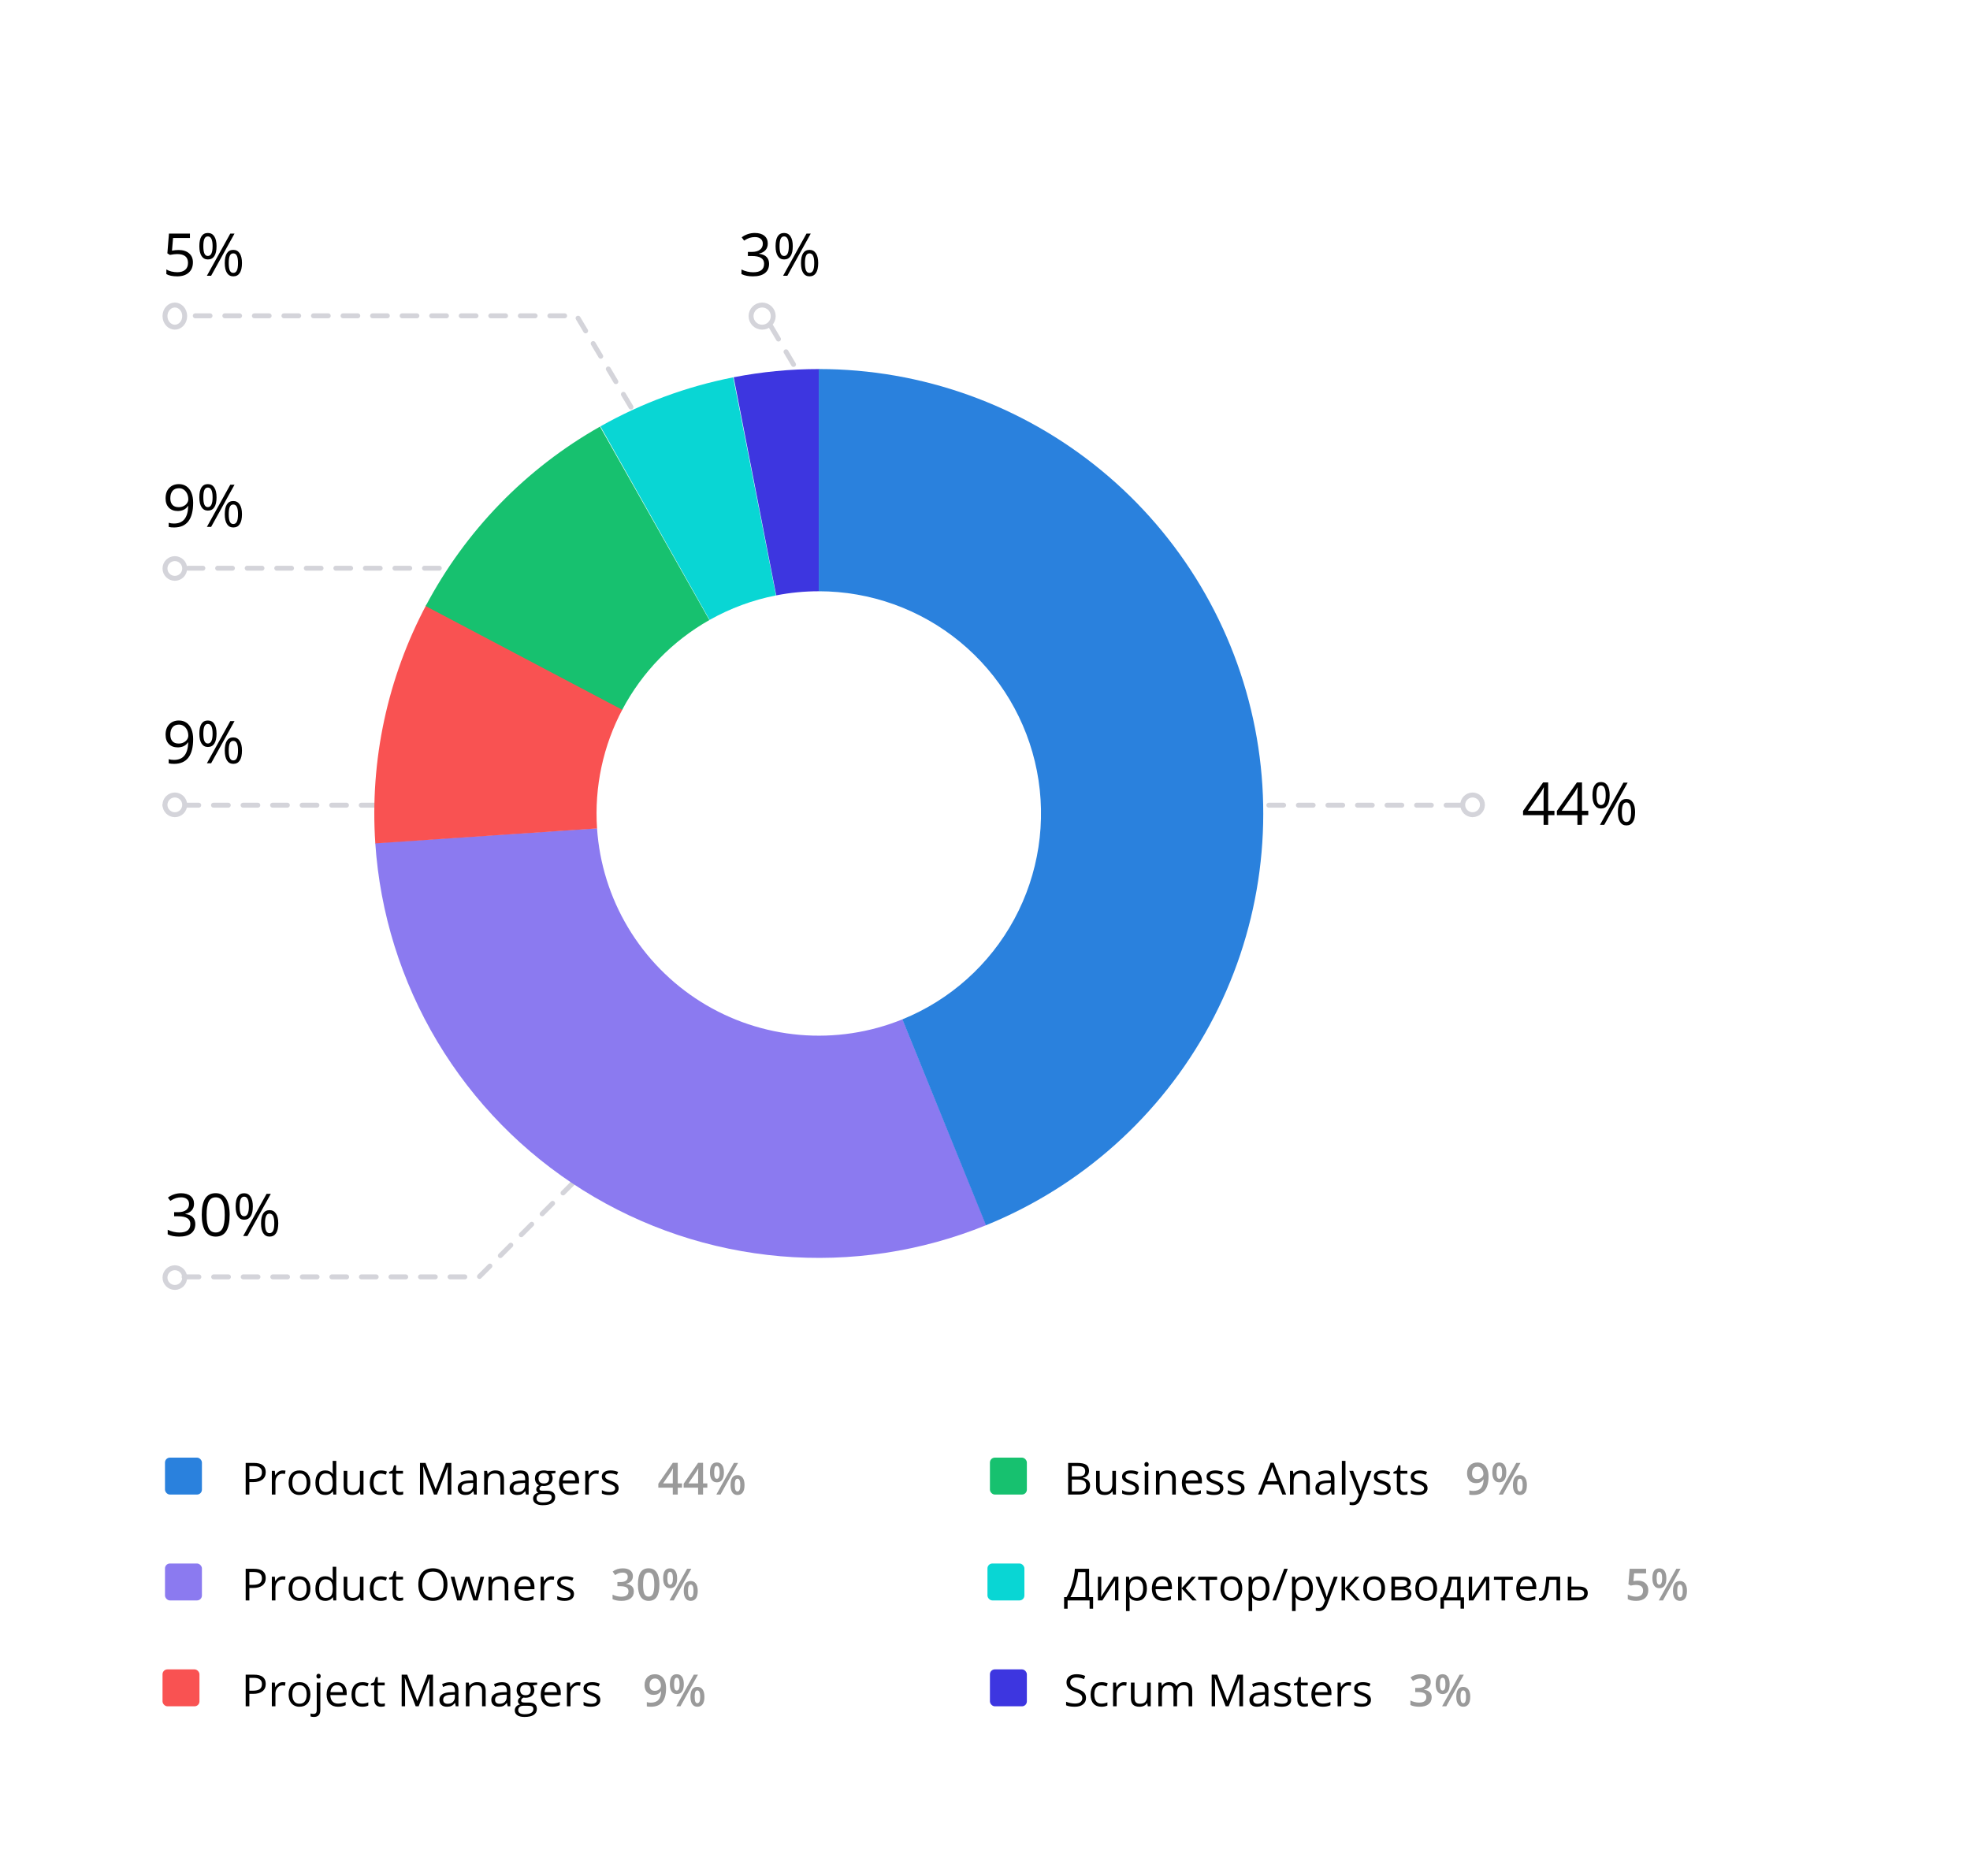 <?xml version="1.0" encoding="UTF-8"?> <svg xmlns="http://www.w3.org/2000/svg" width="800" height="762" viewBox="0 0 800 762" fill="none"> <rect width="800" height="762" fill="white"></rect> <path d="M631.242 331.062H628.699V335H626.836V331.062H618.504V329.363L626.637 317.773H628.699V329.293H631.242V331.062ZM626.836 329.293V323.598C626.836 322.48 626.875 321.219 626.953 319.812H626.859C626.484 320.562 626.133 321.184 625.805 321.676L620.449 329.293H626.836ZM644.977 331.062H642.434V335H640.57V331.062H632.238V329.363L640.371 317.773H642.434V329.293H644.977V331.062ZM640.57 329.293V323.598C640.57 322.48 640.609 321.219 640.688 319.812H640.594C640.219 320.562 639.867 321.184 639.539 321.676L634.184 329.293H640.57ZM648.305 322.977C648.305 324.305 648.449 325.301 648.738 325.965C649.027 326.629 649.496 326.961 650.145 326.961C651.426 326.961 652.066 325.633 652.066 322.977C652.066 320.336 651.426 319.016 650.145 319.016C649.496 319.016 649.027 319.344 648.738 320C648.449 320.656 648.305 321.648 648.305 322.977ZM653.672 322.977C653.672 324.758 653.371 326.105 652.77 327.02C652.176 327.926 651.301 328.379 650.145 328.379C649.051 328.379 648.199 327.914 647.59 326.984C646.988 326.055 646.688 324.719 646.688 322.977C646.688 321.203 646.977 319.867 647.555 318.969C648.141 318.07 649.004 317.621 650.145 317.621C651.277 317.621 652.148 318.086 652.758 319.016C653.367 319.945 653.672 321.266 653.672 322.977ZM658.617 329.844C658.617 331.18 658.762 332.18 659.051 332.844C659.34 333.5 659.812 333.828 660.469 333.828C661.125 333.828 661.609 333.504 661.922 332.855C662.234 332.199 662.391 331.195 662.391 329.844C662.391 328.508 662.234 327.52 661.922 326.879C661.609 326.23 661.125 325.906 660.469 325.906C659.812 325.906 659.34 326.23 659.051 326.879C658.762 327.52 658.617 328.508 658.617 329.844ZM663.996 329.844C663.996 331.617 663.695 332.961 663.094 333.875C662.5 334.781 661.625 335.234 660.469 335.234C659.359 335.234 658.504 334.77 657.902 333.84C657.309 332.91 657.012 331.578 657.012 329.844C657.012 328.07 657.301 326.734 657.879 325.836C658.465 324.938 659.328 324.488 660.469 324.488C661.578 324.488 662.441 324.949 663.059 325.871C663.684 326.785 663.996 328.109 663.996 329.844ZM660.973 317.867L651.469 335H649.746L659.25 317.867H660.973Z" fill="black"></path> <path d="M78.434 300.18C78.434 306.883 75.84 310.234 70.652 310.234C69.746 310.234 69.027 310.156 68.496 310V308.324C69.121 308.527 69.832 308.629 70.629 308.629C72.504 308.629 73.918 308.051 74.871 306.895C75.832 305.73 76.356 303.949 76.441 301.551H76.301C75.871 302.199 75.301 302.695 74.59 303.039C73.879 303.375 73.078 303.543 72.188 303.543C70.672 303.543 69.469 303.09 68.578 302.184C67.688 301.277 67.242 300.012 67.242 298.387C67.242 296.605 67.738 295.199 68.731 294.168C69.731 293.137 71.043 292.621 72.668 292.621C73.832 292.621 74.848 292.922 75.715 293.523C76.59 294.117 77.262 294.988 77.731 296.137C78.199 297.277 78.434 298.625 78.434 300.18ZM72.668 294.285C71.551 294.285 70.688 294.645 70.078 295.363C69.469 296.082 69.164 297.082 69.164 298.363C69.164 299.488 69.445 300.375 70.008 301.023C70.57 301.664 71.426 301.984 72.574 301.984C73.285 301.984 73.938 301.84 74.531 301.551C75.133 301.262 75.606 300.867 75.949 300.367C76.293 299.867 76.465 299.344 76.465 298.797C76.465 297.977 76.305 297.219 75.984 296.523C75.664 295.828 75.215 295.281 74.637 294.883C74.066 294.484 73.41 294.285 72.668 294.285ZM82.57 297.977C82.57 299.305 82.715 300.301 83.004 300.965C83.293 301.629 83.762 301.961 84.41 301.961C85.691 301.961 86.332 300.633 86.332 297.977C86.332 295.336 85.691 294.016 84.41 294.016C83.762 294.016 83.293 294.344 83.004 295C82.715 295.656 82.57 296.648 82.57 297.977ZM87.938 297.977C87.938 299.758 87.637 301.105 87.035 302.02C86.441 302.926 85.566 303.379 84.41 303.379C83.316 303.379 82.465 302.914 81.856 301.984C81.254 301.055 80.953 299.719 80.953 297.977C80.953 296.203 81.242 294.867 81.82 293.969C82.406 293.07 83.269 292.621 84.41 292.621C85.543 292.621 86.414 293.086 87.023 294.016C87.633 294.945 87.938 296.266 87.938 297.977ZM92.883 304.844C92.883 306.18 93.027 307.18 93.316 307.844C93.606 308.5 94.078 308.828 94.734 308.828C95.391 308.828 95.875 308.504 96.188 307.855C96.5 307.199 96.656 306.195 96.656 304.844C96.656 303.508 96.5 302.52 96.188 301.879C95.875 301.23 95.391 300.906 94.734 300.906C94.078 300.906 93.606 301.23 93.316 301.879C93.027 302.52 92.883 303.508 92.883 304.844ZM98.262 304.844C98.262 306.617 97.961 307.961 97.359 308.875C96.766 309.781 95.891 310.234 94.734 310.234C93.625 310.234 92.769 309.77 92.168 308.84C91.574 307.91 91.277 306.578 91.277 304.844C91.277 303.07 91.566 301.734 92.144 300.836C92.731 299.938 93.594 299.488 94.734 299.488C95.844 299.488 96.707 299.949 97.324 300.871C97.949 301.785 98.262 303.109 98.262 304.844ZM95.238 292.867L85.734 310H84.012L93.516 292.867H95.238Z" fill="black"></path> <path d="M164.699 327.019L66.974 327.019" stroke="#D4D4DA" stroke-width="2" stroke-miterlimit="2.366" stroke-linecap="round" stroke-linejoin="round" stroke-dasharray="6 6"></path> <path d="M593.26 327.019L495.535 327.019" stroke="#D4D4DA" stroke-width="2" stroke-miterlimit="2.366" stroke-linecap="round" stroke-linejoin="round" stroke-dasharray="6 6"></path> <path d="M78.434 204.18C78.434 210.883 75.84 214.234 70.652 214.234C69.746 214.234 69.027 214.156 68.496 214V212.324C69.121 212.527 69.832 212.629 70.629 212.629C72.504 212.629 73.918 212.051 74.871 210.895C75.832 209.73 76.356 207.949 76.441 205.551H76.301C75.871 206.199 75.301 206.695 74.59 207.039C73.879 207.375 73.078 207.543 72.188 207.543C70.672 207.543 69.469 207.09 68.578 206.184C67.688 205.277 67.242 204.012 67.242 202.387C67.242 200.605 67.738 199.199 68.731 198.168C69.731 197.137 71.043 196.621 72.668 196.621C73.832 196.621 74.848 196.922 75.715 197.523C76.59 198.117 77.262 198.988 77.731 200.137C78.199 201.277 78.434 202.625 78.434 204.18ZM72.668 198.285C71.551 198.285 70.688 198.645 70.078 199.363C69.469 200.082 69.164 201.082 69.164 202.363C69.164 203.488 69.445 204.375 70.008 205.023C70.57 205.664 71.426 205.984 72.574 205.984C73.285 205.984 73.938 205.84 74.531 205.551C75.133 205.262 75.606 204.867 75.949 204.367C76.293 203.867 76.465 203.344 76.465 202.797C76.465 201.977 76.305 201.219 75.984 200.523C75.664 199.828 75.215 199.281 74.637 198.883C74.066 198.484 73.41 198.285 72.668 198.285ZM82.57 201.977C82.57 203.305 82.715 204.301 83.004 204.965C83.293 205.629 83.762 205.961 84.41 205.961C85.691 205.961 86.332 204.633 86.332 201.977C86.332 199.336 85.691 198.016 84.41 198.016C83.762 198.016 83.293 198.344 83.004 199C82.715 199.656 82.57 200.648 82.57 201.977ZM87.938 201.977C87.938 203.758 87.637 205.105 87.035 206.02C86.441 206.926 85.566 207.379 84.41 207.379C83.316 207.379 82.465 206.914 81.856 205.984C81.254 205.055 80.953 203.719 80.953 201.977C80.953 200.203 81.242 198.867 81.82 197.969C82.406 197.07 83.269 196.621 84.41 196.621C85.543 196.621 86.414 197.086 87.023 198.016C87.633 198.945 87.938 200.266 87.938 201.977ZM92.883 208.844C92.883 210.18 93.027 211.18 93.316 211.844C93.606 212.5 94.078 212.828 94.734 212.828C95.391 212.828 95.875 212.504 96.188 211.855C96.5 211.199 96.656 210.195 96.656 208.844C96.656 207.508 96.5 206.52 96.188 205.879C95.875 205.23 95.391 204.906 94.734 204.906C94.078 204.906 93.606 205.23 93.316 205.879C93.027 206.52 92.883 207.508 92.883 208.844ZM98.262 208.844C98.262 210.617 97.961 211.961 97.359 212.875C96.766 213.781 95.891 214.234 94.734 214.234C93.625 214.234 92.769 213.77 92.168 212.84C91.574 211.91 91.277 210.578 91.277 208.844C91.277 207.07 91.566 205.734 92.144 204.836C92.731 203.938 93.594 203.488 94.734 203.488C95.844 203.488 96.707 203.949 97.324 204.871C97.949 205.785 98.262 207.109 98.262 208.844ZM95.238 196.867L85.734 214H84.012L93.516 196.867H95.238Z" fill="black"></path> <path d="M226.386 230.771L68.273 230.771" stroke="#D4D4DA" stroke-width="2" stroke-miterlimit="2.366" stroke-linecap="round" stroke-linejoin="round" stroke-dasharray="6 6"></path> <path d="M72.527 101.535C74.332 101.535 75.75 101.984 76.781 102.883C77.82 103.773 78.34 104.996 78.34 106.551C78.34 108.324 77.773 109.715 76.641 110.723C75.516 111.73 73.961 112.234 71.977 112.234C70.047 112.234 68.574 111.926 67.559 111.309V109.434C68.106 109.785 68.785 110.062 69.598 110.266C70.41 110.461 71.211 110.559 72 110.559C73.375 110.559 74.441 110.234 75.199 109.586C75.965 108.938 76.348 108 76.348 106.773C76.348 104.383 74.883 103.188 71.953 103.188C71.211 103.188 70.219 103.301 68.977 103.527L67.969 102.883L68.613 94.867H77.133V96.66H70.277L69.844 101.805C70.742 101.625 71.637 101.535 72.527 101.535ZM82.57 99.977C82.57 101.305 82.715 102.301 83.004 102.965C83.293 103.629 83.762 103.961 84.41 103.961C85.691 103.961 86.332 102.633 86.332 99.977C86.332 97.336 85.691 96.016 84.41 96.016C83.762 96.016 83.293 96.344 83.004 97C82.715 97.656 82.57 98.648 82.57 99.977ZM87.938 99.977C87.938 101.758 87.637 103.105 87.035 104.02C86.441 104.926 85.566 105.379 84.41 105.379C83.316 105.379 82.465 104.914 81.856 103.984C81.254 103.055 80.953 101.719 80.953 99.977C80.953 98.203 81.242 96.867 81.82 95.969C82.406 95.07 83.269 94.621 84.41 94.621C85.543 94.621 86.414 95.086 87.023 96.016C87.633 96.945 87.938 98.266 87.938 99.977ZM92.883 106.844C92.883 108.18 93.027 109.18 93.316 109.844C93.606 110.5 94.078 110.828 94.734 110.828C95.391 110.828 95.875 110.504 96.188 109.855C96.5 109.199 96.656 108.195 96.656 106.844C96.656 105.508 96.5 104.52 96.188 103.879C95.875 103.23 95.391 102.906 94.734 102.906C94.078 102.906 93.606 103.23 93.316 103.879C93.027 104.52 92.883 105.508 92.883 106.844ZM98.262 106.844C98.262 108.617 97.961 109.961 97.359 110.875C96.766 111.781 95.891 112.234 94.734 112.234C93.625 112.234 92.769 111.77 92.168 110.84C91.574 109.91 91.277 108.578 91.277 106.844C91.277 105.07 91.566 103.734 92.144 102.836C92.731 101.938 93.594 101.488 94.734 101.488C95.844 101.488 96.707 101.949 97.324 102.871C97.949 103.785 98.262 105.109 98.262 106.844ZM95.238 94.867L85.734 112H84.012L93.516 94.867H95.238Z" fill="black"></path> <path d="M67.299 128.261L234.178 128.261L263.398 177.349" stroke="#D4D4DA" stroke-width="2" stroke-miterlimit="2.366" stroke-linecap="round" stroke-linejoin="round" stroke-dasharray="6 6"></path> <path d="M75 128.382C75 130.959 73.122 132.882 71 132.882C68.878 132.882 67 130.959 67 128.382C67 125.804 68.878 123.882 71 123.882C73.122 123.882 75 125.804 75 128.382Z" fill="white" stroke="#D4D4DA" stroke-width="2"></path> <circle cx="71" cy="230.882" r="4" fill="white" stroke="#D4D4DA" stroke-width="2"></circle> <circle cx="71" cy="326.882" r="4" fill="white" stroke="#D4D4DA" stroke-width="2"></circle> <circle cx="598" cy="326.882" r="4" fill="white" stroke="#D4D4DA" stroke-width="2"></circle> <circle cx="71" cy="518.882" r="4" fill="white" stroke="#D4D4DA" stroke-width="2"></circle> <circle cx="309.5" cy="128.382" r="4.5" fill="white" stroke="#D4D4DA" stroke-width="2"></circle> <path d="M311.789 98.898C311.789 99.992 311.48 100.887 310.863 101.582C310.254 102.277 309.387 102.742 308.262 102.977V103.07C309.637 103.242 310.656 103.68 311.32 104.383C311.984 105.086 312.316 106.008 312.316 107.148C312.316 108.781 311.75 110.039 310.617 110.922C309.484 111.797 307.875 112.234 305.789 112.234C304.883 112.234 304.051 112.164 303.293 112.023C302.543 111.891 301.812 111.652 301.102 111.309V109.457C301.844 109.824 302.633 110.105 303.469 110.301C304.312 110.488 305.109 110.582 305.859 110.582C308.82 110.582 310.301 109.422 310.301 107.102C310.301 105.023 308.668 103.984 305.402 103.984H303.715V102.309H305.426C306.762 102.309 307.82 102.016 308.602 101.43C309.383 100.836 309.773 100.016 309.773 98.969C309.773 98.133 309.484 97.477 308.906 97C308.336 96.523 307.559 96.285 306.574 96.285C305.824 96.285 305.117 96.387 304.453 96.59C303.789 96.793 303.031 97.168 302.18 97.715L301.195 96.402C301.898 95.848 302.707 95.414 303.621 95.102C304.543 94.781 305.512 94.621 306.527 94.621C308.191 94.621 309.484 95.004 310.406 95.769C311.328 96.527 311.789 97.57 311.789 98.898ZM316.57 99.977C316.57 101.305 316.715 102.301 317.004 102.965C317.293 103.629 317.762 103.961 318.41 103.961C319.691 103.961 320.332 102.633 320.332 99.977C320.332 97.336 319.691 96.016 318.41 96.016C317.762 96.016 317.293 96.344 317.004 97C316.715 97.656 316.57 98.648 316.57 99.977ZM321.938 99.977C321.938 101.758 321.637 103.105 321.035 104.02C320.441 104.926 319.566 105.379 318.41 105.379C317.316 105.379 316.465 104.914 315.855 103.984C315.254 103.055 314.953 101.719 314.953 99.977C314.953 98.203 315.242 96.867 315.82 95.969C316.406 95.07 317.27 94.621 318.41 94.621C319.543 94.621 320.414 95.086 321.023 96.016C321.633 96.945 321.938 98.266 321.938 99.977ZM326.883 106.844C326.883 108.18 327.027 109.18 327.316 109.844C327.605 110.5 328.078 110.828 328.734 110.828C329.391 110.828 329.875 110.504 330.188 109.855C330.5 109.199 330.656 108.195 330.656 106.844C330.656 105.508 330.5 104.52 330.188 103.879C329.875 103.23 329.391 102.906 328.734 102.906C328.078 102.906 327.605 103.23 327.316 103.879C327.027 104.52 326.883 105.508 326.883 106.844ZM332.262 106.844C332.262 108.617 331.961 109.961 331.359 110.875C330.766 111.781 329.891 112.234 328.734 112.234C327.625 112.234 326.77 111.77 326.168 110.84C325.574 109.91 325.277 108.578 325.277 106.844C325.277 105.07 325.566 103.734 326.145 102.836C326.73 101.938 327.594 101.488 328.734 101.488C329.844 101.488 330.707 101.949 331.324 102.871C331.949 103.785 332.262 105.109 332.262 106.844ZM329.238 94.867L319.734 112H318.012L327.516 94.867H329.238Z" fill="black"></path> <path d="M313.072 132.545L329.63 160.495" stroke="#D4D4DA" stroke-width="2" stroke-miterlimit="2.366" stroke-linecap="round" stroke-linejoin="round" stroke-dasharray="6 6"></path> <path d="M74.766 518.592L194.549 518.592L246.515 466.626" stroke="#D4D4DA" stroke-width="2" stroke-miterlimit="2.366" stroke-linecap="round" stroke-linejoin="round" stroke-dasharray="6 6"></path> <path d="M78.789 488.898C78.789 489.992 78.481 490.887 77.863 491.582C77.254 492.277 76.387 492.742 75.262 492.977V493.07C76.637 493.242 77.656 493.68 78.32 494.383C78.984 495.086 79.316 496.008 79.316 497.148C79.316 498.781 78.75 500.039 77.617 500.922C76.484 501.797 74.875 502.234 72.789 502.234C71.883 502.234 71.051 502.164 70.293 502.023C69.543 501.891 68.812 501.652 68.102 501.309V499.457C68.844 499.824 69.633 500.105 70.469 500.301C71.312 500.488 72.109 500.582 72.859 500.582C75.82 500.582 77.301 499.422 77.301 497.102C77.301 495.023 75.668 493.984 72.402 493.984H70.715V492.309H72.426C73.762 492.309 74.82 492.016 75.602 491.43C76.383 490.836 76.773 490.016 76.773 488.969C76.773 488.133 76.484 487.477 75.906 487C75.336 486.523 74.559 486.285 73.574 486.285C72.824 486.285 72.117 486.387 71.453 486.59C70.789 486.793 70.031 487.168 69.18 487.715L68.195 486.402C68.898 485.848 69.707 485.414 70.621 485.102C71.543 484.781 72.512 484.621 73.527 484.621C75.191 484.621 76.484 485.004 77.406 485.77C78.328 486.527 78.789 487.57 78.789 488.898ZM93.262 493.41C93.262 496.371 92.793 498.582 91.856 500.043C90.926 501.504 89.5 502.234 87.578 502.234C85.734 502.234 84.332 501.488 83.371 499.996C82.41 498.496 81.93 496.301 81.93 493.41C81.93 490.426 82.394 488.211 83.324 486.766C84.254 485.32 85.672 484.598 87.578 484.598C89.438 484.598 90.848 485.352 91.809 486.859C92.777 488.367 93.262 490.551 93.262 493.41ZM83.898 493.41C83.898 495.902 84.191 497.719 84.777 498.859C85.363 499.992 86.297 500.559 87.578 500.559C88.875 500.559 89.812 499.984 90.391 498.836C90.977 497.68 91.269 495.871 91.269 493.41C91.269 490.949 90.977 489.148 90.391 488.008C89.812 486.859 88.875 486.285 87.578 486.285C86.297 486.285 85.363 486.852 84.777 487.984C84.191 489.109 83.898 490.918 83.898 493.41ZM97.305 489.977C97.305 491.305 97.449 492.301 97.738 492.965C98.027 493.629 98.496 493.961 99.144 493.961C100.426 493.961 101.066 492.633 101.066 489.977C101.066 487.336 100.426 486.016 99.144 486.016C98.496 486.016 98.027 486.344 97.738 487C97.449 487.656 97.305 488.648 97.305 489.977ZM102.672 489.977C102.672 491.758 102.371 493.105 101.77 494.02C101.176 494.926 100.301 495.379 99.144 495.379C98.051 495.379 97.199 494.914 96.59 493.984C95.988 493.055 95.688 491.719 95.688 489.977C95.688 488.203 95.977 486.867 96.555 485.969C97.141 485.07 98.004 484.621 99.144 484.621C100.277 484.621 101.148 485.086 101.758 486.016C102.367 486.945 102.672 488.266 102.672 489.977ZM107.617 496.844C107.617 498.18 107.762 499.18 108.051 499.844C108.34 500.5 108.812 500.828 109.469 500.828C110.125 500.828 110.609 500.504 110.922 499.855C111.234 499.199 111.391 498.195 111.391 496.844C111.391 495.508 111.234 494.52 110.922 493.879C110.609 493.23 110.125 492.906 109.469 492.906C108.812 492.906 108.34 493.23 108.051 493.879C107.762 494.52 107.617 495.508 107.617 496.844ZM112.996 496.844C112.996 498.617 112.695 499.961 112.094 500.875C111.5 501.781 110.625 502.234 109.469 502.234C108.359 502.234 107.504 501.77 106.902 500.84C106.309 499.91 106.012 498.578 106.012 496.844C106.012 495.07 106.301 493.734 106.879 492.836C107.465 491.938 108.328 491.488 109.469 491.488C110.578 491.488 111.441 491.949 112.059 492.871C112.684 493.785 112.996 495.109 112.996 496.844ZM109.973 484.867L100.469 502H98.746L108.25 484.867H109.973Z" fill="black"></path> <path d="M400.507 497.58C374.043 508.344 345.401 512.673 316.938 510.21C288.475 507.746 261.003 498.562 236.782 483.412C212.56 468.261 192.281 447.578 177.611 423.062C162.942 398.546 154.301 370.899 152.4 342.392L242.45 336.387C243.401 350.64 247.721 364.464 255.056 376.722C262.39 388.98 272.53 399.322 284.641 406.897C296.752 414.472 310.488 419.064 324.719 420.296C338.951 421.527 353.271 419.363 366.503 413.981L400.507 497.58Z" fill="#8B7AF0"></path> <path d="M152.41 342.539C150.136 308.861 157.352 275.22 173.237 245.437L252.868 287.909C244.926 302.801 241.318 319.621 242.455 336.46L152.41 342.539Z" fill="#F95252"></path> <path d="M172.856 246.155C188.987 215.581 213.557 190.282 243.647 173.266L288.073 251.824C273.029 260.332 260.743 272.981 252.678 288.268L172.856 246.155Z" fill="#17C16F"></path> <path d="M243.826 173.165C260.62 163.692 278.824 156.972 297.745 153.259L315.122 241.82C305.662 243.677 296.56 247.037 288.163 251.773L243.826 173.165Z" fill="#09D6D4"></path> <path d="M297.933 153.222C309.371 150.991 320.997 149.872 332.651 149.882L332.575 240.132C326.749 240.127 320.935 240.686 315.216 241.802L297.933 153.222Z" fill="#3D36E0"></path> <path d="M332.5 149.882C374.369 149.882 414.935 164.437 447.253 191.055C479.572 217.673 501.631 254.698 509.655 295.791C517.678 336.884 511.167 379.488 491.235 416.308C471.304 453.128 439.192 481.874 400.399 497.624L366.449 414.003C385.846 406.128 401.902 391.755 411.868 373.345C421.833 354.935 425.089 333.633 421.077 313.086C417.066 292.54 406.036 274.027 389.877 260.718C373.718 247.409 353.434 240.132 332.5 240.132V149.882Z" fill="#2A81DD"></path> <path d="M107.914 597.895C107.914 599.195 107.469 600.197 106.578 600.9C105.693 601.598 104.425 601.946 102.772 601.946H101.261V607H99.767V594.15H103.098C106.309 594.15 107.914 595.398 107.914 597.895ZM101.261 600.663H102.605C103.93 600.663 104.888 600.449 105.479 600.021C106.071 599.594 106.367 598.908 106.367 597.965C106.367 597.115 106.089 596.482 105.532 596.066C104.976 595.65 104.108 595.442 102.931 595.442H101.261V600.663ZM114.787 597.191C115.215 597.191 115.599 597.227 115.938 597.297L115.736 598.65C115.338 598.562 114.986 598.519 114.682 598.519C113.902 598.519 113.234 598.835 112.678 599.468C112.127 600.101 111.852 600.889 111.852 601.832V607H110.393V597.367H111.597L111.764 599.151H111.834C112.191 598.524 112.622 598.041 113.126 597.701C113.63 597.361 114.184 597.191 114.787 597.191ZM126.055 602.175C126.055 603.745 125.659 604.973 124.868 605.857C124.077 606.736 122.984 607.176 121.59 607.176C120.729 607.176 119.964 606.974 119.296 606.569C118.628 606.165 118.112 605.585 117.749 604.829C117.386 604.073 117.204 603.188 117.204 602.175C117.204 600.604 117.597 599.383 118.382 598.51C119.167 597.631 120.257 597.191 121.651 597.191C122.999 597.191 124.068 597.64 124.859 598.536C125.656 599.433 126.055 600.646 126.055 602.175ZM118.716 602.175C118.716 603.405 118.962 604.343 119.454 604.987C119.946 605.632 120.67 605.954 121.625 605.954C122.58 605.954 123.304 605.635 123.796 604.996C124.294 604.352 124.543 603.411 124.543 602.175C124.543 600.95 124.294 600.021 123.796 599.389C123.304 598.75 122.574 598.431 121.607 598.431C120.652 598.431 119.932 598.744 119.445 599.371C118.959 599.998 118.716 600.933 118.716 602.175ZM135.178 605.708H135.099C134.425 606.687 133.417 607.176 132.075 607.176C130.815 607.176 129.834 606.745 129.131 605.884C128.434 605.022 128.085 603.798 128.085 602.21C128.085 600.622 128.437 599.389 129.14 598.51C129.843 597.631 130.821 597.191 132.075 597.191C133.382 597.191 134.384 597.666 135.081 598.615H135.195L135.134 597.921L135.099 597.244V593.324H136.558V607H135.371L135.178 605.708ZM132.26 605.954C133.256 605.954 133.977 605.685 134.422 605.146C134.873 604.601 135.099 603.725 135.099 602.518V602.21C135.099 600.845 134.87 599.872 134.413 599.292C133.962 598.706 133.238 598.413 132.242 598.413C131.387 598.413 130.73 598.747 130.273 599.415C129.822 600.077 129.597 601.015 129.597 602.228C129.597 603.458 129.822 604.387 130.273 605.014C130.725 605.641 131.387 605.954 132.26 605.954ZM141.031 597.367V603.616C141.031 604.401 141.21 604.987 141.567 605.374C141.925 605.761 142.484 605.954 143.246 605.954C144.254 605.954 144.989 605.679 145.452 605.128C145.921 604.577 146.155 603.678 146.155 602.43V597.367H147.614V607H146.41L146.199 605.708H146.12C145.821 606.183 145.405 606.546 144.872 606.798C144.345 607.05 143.741 607.176 143.062 607.176C141.89 607.176 141.011 606.897 140.425 606.341C139.845 605.784 139.555 604.894 139.555 603.669V597.367H141.031ZM154.566 607.176C153.172 607.176 152.091 606.748 151.323 605.893C150.562 605.031 150.181 603.815 150.181 602.245C150.181 600.634 150.567 599.389 151.341 598.51C152.12 597.631 153.228 597.191 154.663 597.191C155.126 597.191 155.589 597.241 156.052 597.341C156.515 597.44 156.878 597.558 157.142 597.692L156.693 598.932C156.371 598.803 156.02 598.697 155.639 598.615C155.258 598.527 154.921 598.483 154.628 598.483C152.671 598.483 151.692 599.731 151.692 602.228C151.692 603.411 151.93 604.319 152.404 604.952C152.885 605.585 153.594 605.901 154.531 605.901C155.334 605.901 156.157 605.729 157.001 605.383V606.675C156.356 607.009 155.545 607.176 154.566 607.176ZM162.406 605.972C162.664 605.972 162.913 605.954 163.153 605.919C163.394 605.878 163.584 605.837 163.725 605.796V606.912C163.566 606.988 163.332 607.05 163.021 607.097C162.717 607.149 162.441 607.176 162.195 607.176C160.332 607.176 159.4 606.194 159.4 604.231V598.501H158.021V597.798L159.4 597.191L160.016 595.135H160.859V597.367H163.654V598.501H160.859V604.17C160.859 604.75 160.997 605.195 161.272 605.506C161.548 605.816 161.926 605.972 162.406 605.972ZM176.24 607L171.881 595.609H171.811C171.893 596.512 171.934 597.584 171.934 598.826V607H170.554V594.15H172.804L176.873 604.75H176.943L181.048 594.15H183.28V607H181.786V598.721C181.786 597.771 181.827 596.74 181.909 595.627H181.839L177.444 607H176.24ZM192.518 607L192.228 605.629H192.157C191.677 606.232 191.196 606.643 190.716 606.859C190.241 607.07 189.646 607.176 188.932 607.176C187.977 607.176 187.227 606.93 186.682 606.438C186.143 605.945 185.873 605.245 185.873 604.337C185.873 602.392 187.429 601.372 190.54 601.278L192.175 601.226V600.628C192.175 599.872 192.011 599.315 191.683 598.958C191.36 598.595 190.842 598.413 190.127 598.413C189.324 598.413 188.416 598.659 187.402 599.151L186.954 598.035C187.429 597.777 187.947 597.575 188.51 597.429C189.078 597.282 189.646 597.209 190.215 597.209C191.363 597.209 192.213 597.464 192.764 597.974C193.32 598.483 193.599 599.301 193.599 600.426V607H192.518ZM189.222 605.972C190.13 605.972 190.842 605.723 191.357 605.225C191.879 604.727 192.14 604.029 192.14 603.133V602.263L190.681 602.324C189.521 602.365 188.683 602.547 188.167 602.869C187.657 603.186 187.402 603.681 187.402 604.354C187.402 604.882 187.561 605.283 187.877 605.559C188.199 605.834 188.647 605.972 189.222 605.972ZM203.205 607V600.769C203.205 599.983 203.026 599.397 202.669 599.011C202.312 598.624 201.752 598.431 200.99 598.431C199.982 598.431 199.244 598.703 198.775 599.248C198.307 599.793 198.072 600.692 198.072 601.946V607H196.613V597.367H197.8L198.037 598.686H198.107C198.406 598.211 198.825 597.845 199.364 597.587C199.903 597.323 200.504 597.191 201.166 597.191C202.326 597.191 203.199 597.473 203.785 598.035C204.371 598.592 204.664 599.485 204.664 600.716V607H203.205ZM213.594 607L213.304 605.629H213.233C212.753 606.232 212.272 606.643 211.792 606.859C211.317 607.07 210.723 607.176 210.008 607.176C209.053 607.176 208.303 606.93 207.758 606.438C207.219 605.945 206.949 605.245 206.949 604.337C206.949 602.392 208.505 601.372 211.616 601.278L213.251 601.226V600.628C213.251 599.872 213.087 599.315 212.759 598.958C212.437 598.595 211.918 598.413 211.203 598.413C210.4 598.413 209.492 598.659 208.479 599.151L208.03 598.035C208.505 597.777 209.023 597.575 209.586 597.429C210.154 597.282 210.723 597.209 211.291 597.209C212.439 597.209 213.289 597.464 213.84 597.974C214.396 598.483 214.675 599.301 214.675 600.426V607H213.594ZM210.298 605.972C211.206 605.972 211.918 605.723 212.434 605.225C212.955 604.727 213.216 604.029 213.216 603.133V602.263L211.757 602.324C210.597 602.365 209.759 602.547 209.243 602.869C208.733 603.186 208.479 603.681 208.479 604.354C208.479 604.882 208.637 605.283 208.953 605.559C209.275 605.834 209.724 605.972 210.298 605.972ZM225.573 597.367V598.29L223.789 598.501C223.953 598.706 224.1 598.976 224.229 599.31C224.357 599.638 224.422 600.01 224.422 600.426C224.422 601.369 224.1 602.122 223.455 602.685C222.811 603.247 221.926 603.528 220.801 603.528C220.514 603.528 220.244 603.505 219.992 603.458C219.371 603.786 219.061 604.199 219.061 604.697C219.061 604.961 219.169 605.157 219.386 605.286C219.603 605.409 219.975 605.471 220.502 605.471H222.207C223.25 605.471 224.05 605.69 224.606 606.13C225.169 606.569 225.45 607.208 225.45 608.046C225.45 609.112 225.022 609.924 224.167 610.48C223.312 611.043 222.063 611.324 220.423 611.324C219.163 611.324 218.19 611.09 217.505 610.621C216.825 610.152 216.485 609.49 216.485 608.635C216.485 608.049 216.673 607.542 217.048 607.114C217.423 606.687 217.95 606.396 218.63 606.244C218.384 606.133 218.176 605.96 218.006 605.726C217.842 605.491 217.76 605.219 217.76 604.908C217.76 604.557 217.854 604.249 218.041 603.985C218.229 603.722 218.524 603.467 218.929 603.221C218.431 603.016 218.023 602.667 217.707 602.175C217.396 601.683 217.241 601.12 217.241 600.487C217.241 599.433 217.558 598.621 218.19 598.053C218.823 597.479 219.72 597.191 220.88 597.191C221.384 597.191 221.838 597.25 222.242 597.367H225.573ZM217.892 608.617C217.892 609.139 218.111 609.534 218.551 609.804C218.99 610.073 219.62 610.208 220.44 610.208C221.665 610.208 222.57 610.023 223.156 609.654C223.748 609.291 224.044 608.796 224.044 608.169C224.044 607.647 223.883 607.284 223.561 607.079C223.238 606.88 222.632 606.78 221.741 606.78H219.992C219.33 606.78 218.814 606.938 218.445 607.255C218.076 607.571 217.892 608.025 217.892 608.617ZM218.683 600.452C218.683 601.126 218.873 601.636 219.254 601.981C219.635 602.327 220.165 602.5 220.845 602.5C222.269 602.5 222.98 601.809 222.98 600.426C222.98 598.979 222.26 598.255 220.818 598.255C220.133 598.255 219.605 598.439 219.236 598.809C218.867 599.178 218.683 599.726 218.683 600.452ZM231.62 607.176C230.196 607.176 229.071 606.742 228.245 605.875C227.425 605.008 227.015 603.804 227.015 602.263C227.015 600.71 227.396 599.477 228.157 598.562C228.925 597.648 229.953 597.191 231.242 597.191C232.449 597.191 233.404 597.59 234.107 598.387C234.811 599.178 235.162 600.224 235.162 601.524V602.447H228.526C228.556 603.578 228.84 604.437 229.379 605.022C229.924 605.608 230.688 605.901 231.673 605.901C232.71 605.901 233.735 605.685 234.749 605.251V606.552C234.233 606.774 233.744 606.933 233.281 607.026C232.824 607.126 232.271 607.176 231.62 607.176ZM231.225 598.413C230.451 598.413 229.833 598.665 229.37 599.169C228.913 599.673 228.644 600.37 228.562 601.261H233.598C233.598 600.341 233.393 599.638 232.982 599.151C232.572 598.659 231.986 598.413 231.225 598.413ZM242.053 597.191C242.48 597.191 242.864 597.227 243.204 597.297L243.002 598.65C242.604 598.562 242.252 598.519 241.947 598.519C241.168 598.519 240.5 598.835 239.943 599.468C239.393 600.101 239.117 600.889 239.117 601.832V607H237.658V597.367H238.862L239.029 599.151H239.1C239.457 598.524 239.888 598.041 240.392 597.701C240.896 597.361 241.449 597.191 242.053 597.191ZM251.22 604.372C251.22 605.269 250.886 605.96 250.218 606.446C249.55 606.933 248.612 607.176 247.405 607.176C246.128 607.176 245.132 606.974 244.417 606.569V605.216C244.88 605.45 245.375 605.635 245.902 605.77C246.436 605.904 246.948 605.972 247.44 605.972C248.202 605.972 248.788 605.852 249.198 605.611C249.608 605.365 249.813 604.993 249.813 604.495C249.813 604.12 249.649 603.801 249.321 603.537C248.999 603.268 248.366 602.951 247.423 602.588C246.526 602.254 245.888 601.964 245.507 601.718C245.132 601.466 244.851 601.182 244.663 600.865C244.481 600.549 244.391 600.171 244.391 599.731C244.391 598.946 244.71 598.328 245.349 597.877C245.987 597.42 246.863 597.191 247.977 597.191C249.014 597.191 250.027 597.402 251.018 597.824L250.499 599.011C249.532 598.612 248.656 598.413 247.871 598.413C247.18 598.413 246.658 598.521 246.307 598.738C245.955 598.955 245.779 599.254 245.779 599.635C245.779 599.893 245.844 600.112 245.973 600.294C246.107 600.476 246.321 600.648 246.614 600.812C246.907 600.977 247.47 601.214 248.302 601.524C249.444 601.94 250.215 602.359 250.613 602.781C251.018 603.203 251.22 603.733 251.22 604.372Z" fill="black"></path> <rect x="67" y="592" width="15" height="15" rx="2" fill="#2A81DD"></rect> <path d="M107.914 640.895C107.914 642.195 107.469 643.197 106.578 643.9C105.693 644.598 104.425 644.946 102.772 644.946H101.261V650H99.767V637.15H103.098C106.309 637.15 107.914 638.398 107.914 640.895ZM101.261 643.663H102.605C103.93 643.663 104.888 643.449 105.479 643.021C106.071 642.594 106.367 641.908 106.367 640.965C106.367 640.115 106.089 639.482 105.532 639.066C104.976 638.65 104.108 638.442 102.931 638.442H101.261V643.663ZM114.787 640.191C115.215 640.191 115.599 640.227 115.938 640.297L115.736 641.65C115.338 641.562 114.986 641.519 114.682 641.519C113.902 641.519 113.234 641.835 112.678 642.468C112.127 643.101 111.852 643.889 111.852 644.832V650H110.393V640.367H111.597L111.764 642.151H111.834C112.191 641.524 112.622 641.041 113.126 640.701C113.63 640.361 114.184 640.191 114.787 640.191ZM126.055 645.175C126.055 646.745 125.659 647.973 124.868 648.857C124.077 649.736 122.984 650.176 121.59 650.176C120.729 650.176 119.964 649.974 119.296 649.569C118.628 649.165 118.112 648.585 117.749 647.829C117.386 647.073 117.204 646.188 117.204 645.175C117.204 643.604 117.597 642.383 118.382 641.51C119.167 640.631 120.257 640.191 121.651 640.191C122.999 640.191 124.068 640.64 124.859 641.536C125.656 642.433 126.055 643.646 126.055 645.175ZM118.716 645.175C118.716 646.405 118.962 647.343 119.454 647.987C119.946 648.632 120.67 648.954 121.625 648.954C122.58 648.954 123.304 648.635 123.796 647.996C124.294 647.352 124.543 646.411 124.543 645.175C124.543 643.95 124.294 643.021 123.796 642.389C123.304 641.75 122.574 641.431 121.607 641.431C120.652 641.431 119.932 641.744 119.445 642.371C118.959 642.998 118.716 643.933 118.716 645.175ZM135.178 648.708H135.099C134.425 649.687 133.417 650.176 132.075 650.176C130.815 650.176 129.834 649.745 129.131 648.884C128.434 648.022 128.085 646.798 128.085 645.21C128.085 643.622 128.437 642.389 129.14 641.51C129.843 640.631 130.821 640.191 132.075 640.191C133.382 640.191 134.384 640.666 135.081 641.615H135.195L135.134 640.921L135.099 640.244V636.324H136.558V650H135.371L135.178 648.708ZM132.26 648.954C133.256 648.954 133.977 648.685 134.422 648.146C134.873 647.601 135.099 646.725 135.099 645.518V645.21C135.099 643.845 134.87 642.872 134.413 642.292C133.962 641.706 133.238 641.413 132.242 641.413C131.387 641.413 130.73 641.747 130.273 642.415C129.822 643.077 129.597 644.015 129.597 645.228C129.597 646.458 129.822 647.387 130.273 648.014C130.725 648.641 131.387 648.954 132.26 648.954ZM141.031 640.367V646.616C141.031 647.401 141.21 647.987 141.567 648.374C141.925 648.761 142.484 648.954 143.246 648.954C144.254 648.954 144.989 648.679 145.452 648.128C145.921 647.577 146.155 646.678 146.155 645.43V640.367H147.614V650H146.41L146.199 648.708H146.12C145.821 649.183 145.405 649.546 144.872 649.798C144.345 650.05 143.741 650.176 143.062 650.176C141.89 650.176 141.011 649.897 140.425 649.341C139.845 648.784 139.555 647.894 139.555 646.669V640.367H141.031ZM154.566 650.176C153.172 650.176 152.091 649.748 151.323 648.893C150.562 648.031 150.181 646.815 150.181 645.245C150.181 643.634 150.567 642.389 151.341 641.51C152.12 640.631 153.228 640.191 154.663 640.191C155.126 640.191 155.589 640.241 156.052 640.341C156.515 640.44 156.878 640.558 157.142 640.692L156.693 641.932C156.371 641.803 156.02 641.697 155.639 641.615C155.258 641.527 154.921 641.483 154.628 641.483C152.671 641.483 151.692 642.731 151.692 645.228C151.692 646.411 151.93 647.319 152.404 647.952C152.885 648.585 153.594 648.901 154.531 648.901C155.334 648.901 156.157 648.729 157.001 648.383V649.675C156.356 650.009 155.545 650.176 154.566 650.176ZM162.406 648.972C162.664 648.972 162.913 648.954 163.153 648.919C163.394 648.878 163.584 648.837 163.725 648.796V649.912C163.566 649.988 163.332 650.05 163.021 650.097C162.717 650.149 162.441 650.176 162.195 650.176C160.332 650.176 159.4 649.194 159.4 647.231V641.501H158.021V640.798L159.4 640.191L160.016 638.135H160.859V640.367H163.654V641.501H160.859V647.17C160.859 647.75 160.997 648.195 161.272 648.506C161.548 648.816 161.926 648.972 162.406 648.972ZM181.707 643.558C181.707 645.614 181.186 647.231 180.143 648.409C179.105 649.587 177.661 650.176 175.81 650.176C173.917 650.176 172.455 649.599 171.424 648.444C170.398 647.284 169.886 645.649 169.886 643.54C169.886 641.448 170.401 639.828 171.433 638.68C172.464 637.525 173.929 636.948 175.827 636.948C177.673 636.948 179.114 637.534 180.151 638.706C181.188 639.878 181.707 641.495 181.707 643.558ZM171.468 643.558C171.468 645.298 171.837 646.619 172.575 647.521C173.319 648.418 174.397 648.866 175.81 648.866C177.233 648.866 178.309 648.418 179.035 647.521C179.762 646.625 180.125 645.304 180.125 643.558C180.125 641.829 179.762 640.52 179.035 639.629C178.314 638.732 177.245 638.284 175.827 638.284C174.403 638.284 173.319 638.735 172.575 639.638C171.837 640.534 171.468 641.841 171.468 643.558ZM192.228 650L190.461 644.349C190.35 644.003 190.142 643.218 189.837 641.993H189.767C189.532 643.019 189.327 643.81 189.151 644.366L187.332 650H185.645L183.017 640.367H184.546C185.167 642.787 185.639 644.63 185.961 645.896C186.289 647.161 186.477 648.014 186.523 648.453H186.594C186.658 648.119 186.761 647.688 186.901 647.161C187.048 646.628 187.174 646.206 187.279 645.896L189.046 640.367H190.628L192.351 645.896C192.679 646.903 192.901 647.75 193.019 648.436H193.089C193.112 648.225 193.174 647.899 193.273 647.46C193.379 647.021 193.991 644.656 195.11 640.367H196.622L193.959 650H192.228ZM204.963 650V643.769C204.963 642.983 204.784 642.397 204.427 642.011C204.069 641.624 203.51 641.431 202.748 641.431C201.74 641.431 201.002 641.703 200.533 642.248C200.064 642.793 199.83 643.692 199.83 644.946V650H198.371V640.367H199.558L199.795 641.686H199.865C200.164 641.211 200.583 640.845 201.122 640.587C201.661 640.323 202.262 640.191 202.924 640.191C204.084 640.191 204.957 640.473 205.543 641.035C206.129 641.592 206.422 642.485 206.422 643.716V650H204.963ZM213.497 650.176C212.073 650.176 210.948 649.742 210.122 648.875C209.302 648.008 208.892 646.804 208.892 645.263C208.892 643.71 209.272 642.477 210.034 641.562C210.802 640.648 211.83 640.191 213.119 640.191C214.326 640.191 215.281 640.59 215.984 641.387C216.688 642.178 217.039 643.224 217.039 644.524V645.447H210.403C210.433 646.578 210.717 647.437 211.256 648.022C211.801 648.608 212.565 648.901 213.55 648.901C214.587 648.901 215.612 648.685 216.626 648.251V649.552C216.11 649.774 215.621 649.933 215.158 650.026C214.701 650.126 214.147 650.176 213.497 650.176ZM213.102 641.413C212.328 641.413 211.71 641.665 211.247 642.169C210.79 642.673 210.521 643.37 210.438 644.261H215.475C215.475 643.341 215.27 642.638 214.859 642.151C214.449 641.659 213.863 641.413 213.102 641.413ZM223.93 640.191C224.357 640.191 224.741 640.227 225.081 640.297L224.879 641.65C224.48 641.562 224.129 641.519 223.824 641.519C223.045 641.519 222.377 641.835 221.82 642.468C221.27 643.101 220.994 643.889 220.994 644.832V650H219.535V640.367H220.739L220.906 642.151H220.977C221.334 641.524 221.765 641.041 222.269 640.701C222.772 640.361 223.326 640.191 223.93 640.191ZM233.097 647.372C233.097 648.269 232.763 648.96 232.095 649.446C231.427 649.933 230.489 650.176 229.282 650.176C228.005 650.176 227.009 649.974 226.294 649.569V648.216C226.757 648.45 227.252 648.635 227.779 648.77C228.312 648.904 228.825 648.972 229.317 648.972C230.079 648.972 230.665 648.852 231.075 648.611C231.485 648.365 231.69 647.993 231.69 647.495C231.69 647.12 231.526 646.801 231.198 646.537C230.876 646.268 230.243 645.951 229.3 645.588C228.403 645.254 227.765 644.964 227.384 644.718C227.009 644.466 226.728 644.182 226.54 643.865C226.358 643.549 226.268 643.171 226.268 642.731C226.268 641.946 226.587 641.328 227.226 640.877C227.864 640.42 228.74 640.191 229.854 640.191C230.891 640.191 231.904 640.402 232.895 640.824L232.376 642.011C231.409 641.612 230.533 641.413 229.748 641.413C229.057 641.413 228.535 641.521 228.184 641.738C227.832 641.955 227.656 642.254 227.656 642.635C227.656 642.893 227.721 643.112 227.85 643.294C227.984 643.476 228.198 643.648 228.491 643.812C228.784 643.977 229.347 644.214 230.179 644.524C231.321 644.94 232.092 645.359 232.49 645.781C232.895 646.203 233.097 646.733 233.097 647.372Z" fill="black"></path> <rect x="67" y="635" width="15" height="15" rx="2" fill="#8B7AF0"></rect> <path d="M107.914 683.895C107.914 685.195 107.469 686.197 106.578 686.9C105.693 687.598 104.425 687.946 102.772 687.946H101.261V693H99.767V680.15H103.098C106.309 680.15 107.914 681.398 107.914 683.895ZM101.261 686.663H102.605C103.93 686.663 104.888 686.449 105.479 686.021C106.071 685.594 106.367 684.908 106.367 683.965C106.367 683.115 106.089 682.482 105.532 682.066C104.976 681.65 104.108 681.442 102.931 681.442H101.261V686.663ZM114.787 683.191C115.215 683.191 115.599 683.227 115.938 683.297L115.736 684.65C115.338 684.562 114.986 684.519 114.682 684.519C113.902 684.519 113.234 684.835 112.678 685.468C112.127 686.101 111.852 686.889 111.852 687.832V693H110.393V683.367H111.597L111.764 685.151H111.834C112.191 684.524 112.622 684.041 113.126 683.701C113.63 683.361 114.184 683.191 114.787 683.191ZM126.055 688.175C126.055 689.745 125.659 690.973 124.868 691.857C124.077 692.736 122.984 693.176 121.59 693.176C120.729 693.176 119.964 692.974 119.296 692.569C118.628 692.165 118.112 691.585 117.749 690.829C117.386 690.073 117.204 689.188 117.204 688.175C117.204 686.604 117.597 685.383 118.382 684.51C119.167 683.631 120.257 683.191 121.651 683.191C122.999 683.191 124.068 683.64 124.859 684.536C125.656 685.433 126.055 686.646 126.055 688.175ZM118.716 688.175C118.716 689.405 118.962 690.343 119.454 690.987C119.946 691.632 120.67 691.954 121.625 691.954C122.58 691.954 123.304 691.635 123.796 690.996C124.294 690.352 124.543 689.411 124.543 688.175C124.543 686.95 124.294 686.021 123.796 685.389C123.304 684.75 122.574 684.431 121.607 684.431C120.652 684.431 119.932 684.744 119.445 685.371C118.959 685.998 118.716 686.933 118.716 688.175ZM127.452 697.324C126.896 697.324 126.444 697.251 126.099 697.104V695.918C126.503 696.035 126.901 696.094 127.294 696.094C127.751 696.094 128.085 695.968 128.296 695.716C128.513 695.47 128.621 695.092 128.621 694.582V683.367H130.08V694.477C130.08 696.375 129.204 697.324 127.452 697.324ZM128.498 680.757C128.498 680.423 128.58 680.18 128.744 680.027C128.908 679.869 129.113 679.79 129.359 679.79C129.594 679.79 129.796 679.869 129.966 680.027C130.136 680.186 130.221 680.429 130.221 680.757C130.221 681.085 130.136 681.331 129.966 681.495C129.796 681.653 129.594 681.732 129.359 681.732C129.113 681.732 128.908 681.653 128.744 681.495C128.58 681.331 128.498 681.085 128.498 680.757ZM137.243 693.176C135.819 693.176 134.694 692.742 133.868 691.875C133.048 691.008 132.638 689.804 132.638 688.263C132.638 686.71 133.019 685.477 133.78 684.562C134.548 683.648 135.576 683.191 136.865 683.191C138.072 683.191 139.027 683.59 139.73 684.387C140.434 685.178 140.785 686.224 140.785 687.524V688.447H134.149C134.179 689.578 134.463 690.437 135.002 691.022C135.547 691.608 136.312 691.901 137.296 691.901C138.333 691.901 139.358 691.685 140.372 691.251V692.552C139.856 692.774 139.367 692.933 138.904 693.026C138.447 693.126 137.894 693.176 137.243 693.176ZM136.848 684.413C136.074 684.413 135.456 684.665 134.993 685.169C134.536 685.673 134.267 686.37 134.185 687.261H139.221C139.221 686.341 139.016 685.638 138.605 685.151C138.195 684.659 137.609 684.413 136.848 684.413ZM147.131 693.176C145.736 693.176 144.655 692.748 143.888 691.893C143.126 691.031 142.745 689.815 142.745 688.245C142.745 686.634 143.132 685.389 143.905 684.51C144.685 683.631 145.792 683.191 147.228 683.191C147.69 683.191 148.153 683.241 148.616 683.341C149.079 683.44 149.442 683.558 149.706 683.692L149.258 684.932C148.936 684.803 148.584 684.697 148.203 684.615C147.822 684.527 147.485 684.483 147.192 684.483C145.235 684.483 144.257 685.731 144.257 688.228C144.257 689.411 144.494 690.319 144.969 690.952C145.449 691.585 146.158 691.901 147.096 691.901C147.898 691.901 148.722 691.729 149.565 691.383V692.675C148.921 693.009 148.109 693.176 147.131 693.176ZM154.971 691.972C155.229 691.972 155.478 691.954 155.718 691.919C155.958 691.878 156.148 691.837 156.289 691.796V692.912C156.131 692.988 155.896 693.05 155.586 693.097C155.281 693.149 155.006 693.176 154.76 693.176C152.896 693.176 151.965 692.194 151.965 690.231V684.501H150.585V683.798L151.965 683.191L152.58 681.135H153.424V683.367H156.219V684.501H153.424V690.17C153.424 690.75 153.562 691.195 153.837 691.506C154.112 691.816 154.49 691.972 154.971 691.972ZM168.805 693L164.445 681.609H164.375C164.457 682.512 164.498 683.584 164.498 684.826V693H163.118V680.15H165.368L169.438 690.75H169.508L173.612 680.15H175.845V693H174.351V684.721C174.351 683.771 174.392 682.74 174.474 681.627H174.403L170.009 693H168.805ZM185.082 693L184.792 691.629H184.722C184.241 692.232 183.761 692.643 183.28 692.859C182.806 693.07 182.211 693.176 181.496 693.176C180.541 693.176 179.791 692.93 179.246 692.438C178.707 691.945 178.438 691.245 178.438 690.337C178.438 688.392 179.993 687.372 183.104 687.278L184.739 687.226V686.628C184.739 685.872 184.575 685.315 184.247 684.958C183.925 684.595 183.406 684.413 182.691 684.413C181.889 684.413 180.98 684.659 179.967 685.151L179.519 684.035C179.993 683.777 180.512 683.575 181.074 683.429C181.643 683.282 182.211 683.209 182.779 683.209C183.928 683.209 184.777 683.464 185.328 683.974C185.885 684.483 186.163 685.301 186.163 686.426V693H185.082ZM181.786 691.972C182.694 691.972 183.406 691.723 183.922 691.225C184.443 690.727 184.704 690.029 184.704 689.133V688.263L183.245 688.324C182.085 688.365 181.247 688.547 180.731 688.869C180.222 689.186 179.967 689.681 179.967 690.354C179.967 690.882 180.125 691.283 180.441 691.559C180.764 691.834 181.212 691.972 181.786 691.972ZM195.77 693V686.769C195.77 685.983 195.591 685.397 195.233 685.011C194.876 684.624 194.316 684.431 193.555 684.431C192.547 684.431 191.809 684.703 191.34 685.248C190.871 685.793 190.637 686.692 190.637 687.946V693H189.178V683.367H190.364L190.602 684.686H190.672C190.971 684.211 191.39 683.845 191.929 683.587C192.468 683.323 193.068 683.191 193.73 683.191C194.891 683.191 195.764 683.473 196.35 684.035C196.936 684.592 197.229 685.485 197.229 686.716V693H195.77ZM206.158 693L205.868 691.629H205.798C205.317 692.232 204.837 692.643 204.356 692.859C203.882 693.07 203.287 693.176 202.572 693.176C201.617 693.176 200.867 692.93 200.322 692.438C199.783 691.945 199.514 691.245 199.514 690.337C199.514 688.392 201.069 687.372 204.181 687.278L205.815 687.226V686.628C205.815 685.872 205.651 685.315 205.323 684.958C205.001 684.595 204.482 684.413 203.768 684.413C202.965 684.413 202.057 684.659 201.043 685.151L200.595 684.035C201.069 683.777 201.588 683.575 202.15 683.429C202.719 683.282 203.287 683.209 203.855 683.209C205.004 683.209 205.854 683.464 206.404 683.974C206.961 684.483 207.239 685.301 207.239 686.426V693H206.158ZM202.862 691.972C203.771 691.972 204.482 691.723 204.998 691.225C205.52 690.727 205.78 690.029 205.78 689.133V688.263L204.321 688.324C203.161 688.365 202.323 688.547 201.808 688.869C201.298 689.186 201.043 689.681 201.043 690.354C201.043 690.882 201.201 691.283 201.518 691.559C201.84 691.834 202.288 691.972 202.862 691.972ZM218.138 683.367V684.29L216.354 684.501C216.518 684.706 216.664 684.976 216.793 685.31C216.922 685.638 216.986 686.01 216.986 686.426C216.986 687.369 216.664 688.122 216.02 688.685C215.375 689.247 214.49 689.528 213.365 689.528C213.078 689.528 212.809 689.505 212.557 689.458C211.936 689.786 211.625 690.199 211.625 690.697C211.625 690.961 211.733 691.157 211.95 691.286C212.167 691.409 212.539 691.471 213.066 691.471H214.771C215.814 691.471 216.614 691.69 217.171 692.13C217.733 692.569 218.015 693.208 218.015 694.046C218.015 695.112 217.587 695.924 216.731 696.48C215.876 697.043 214.628 697.324 212.987 697.324C211.728 697.324 210.755 697.09 210.069 696.621C209.39 696.152 209.05 695.49 209.05 694.635C209.05 694.049 209.237 693.542 209.612 693.114C209.987 692.687 210.515 692.396 211.194 692.244C210.948 692.133 210.74 691.96 210.57 691.726C210.406 691.491 210.324 691.219 210.324 690.908C210.324 690.557 210.418 690.249 210.605 689.985C210.793 689.722 211.089 689.467 211.493 689.221C210.995 689.016 210.588 688.667 210.271 688.175C209.961 687.683 209.806 687.12 209.806 686.487C209.806 685.433 210.122 684.621 210.755 684.053C211.388 683.479 212.284 683.191 213.444 683.191C213.948 683.191 214.402 683.25 214.807 683.367H218.138ZM210.456 694.617C210.456 695.139 210.676 695.534 211.115 695.804C211.555 696.073 212.185 696.208 213.005 696.208C214.229 696.208 215.135 696.023 215.721 695.654C216.312 695.291 216.608 694.796 216.608 694.169C216.608 693.647 216.447 693.284 216.125 693.079C215.803 692.88 215.196 692.78 214.306 692.78H212.557C211.895 692.78 211.379 692.938 211.01 693.255C210.641 693.571 210.456 694.025 210.456 694.617ZM211.247 686.452C211.247 687.126 211.438 687.636 211.818 687.981C212.199 688.327 212.729 688.5 213.409 688.5C214.833 688.5 215.545 687.809 215.545 686.426C215.545 684.979 214.824 684.255 213.383 684.255C212.697 684.255 212.17 684.439 211.801 684.809C211.432 685.178 211.247 685.726 211.247 686.452ZM224.185 693.176C222.761 693.176 221.636 692.742 220.81 691.875C219.989 691.008 219.579 689.804 219.579 688.263C219.579 686.71 219.96 685.477 220.722 684.562C221.489 683.648 222.518 683.191 223.807 683.191C225.014 683.191 225.969 683.59 226.672 684.387C227.375 685.178 227.727 686.224 227.727 687.524V688.447H221.091C221.12 689.578 221.404 690.437 221.943 691.022C222.488 691.608 223.253 691.901 224.237 691.901C225.274 691.901 226.3 691.685 227.313 691.251V692.552C226.798 692.774 226.309 692.933 225.846 693.026C225.389 693.126 224.835 693.176 224.185 693.176ZM223.789 684.413C223.016 684.413 222.397 684.665 221.935 685.169C221.478 685.673 221.208 686.37 221.126 687.261H226.162C226.162 686.341 225.957 685.638 225.547 685.151C225.137 684.659 224.551 684.413 223.789 684.413ZM234.617 683.191C235.045 683.191 235.429 683.227 235.769 683.297L235.566 684.65C235.168 684.562 234.816 684.519 234.512 684.519C233.732 684.519 233.064 684.835 232.508 685.468C231.957 686.101 231.682 686.889 231.682 687.832V693H230.223V683.367H231.427L231.594 685.151H231.664C232.021 684.524 232.452 684.041 232.956 683.701C233.46 683.361 234.014 683.191 234.617 683.191ZM243.784 690.372C243.784 691.269 243.45 691.96 242.782 692.446C242.114 692.933 241.177 693.176 239.97 693.176C238.692 693.176 237.696 692.974 236.981 692.569V691.216C237.444 691.45 237.939 691.635 238.467 691.77C239 691.904 239.513 691.972 240.005 691.972C240.767 691.972 241.353 691.852 241.763 691.611C242.173 691.365 242.378 690.993 242.378 690.495C242.378 690.12 242.214 689.801 241.886 689.537C241.563 689.268 240.931 688.951 239.987 688.588C239.091 688.254 238.452 687.964 238.071 687.718C237.696 687.466 237.415 687.182 237.228 686.865C237.046 686.549 236.955 686.171 236.955 685.731C236.955 684.946 237.274 684.328 237.913 683.877C238.552 683.42 239.428 683.191 240.541 683.191C241.578 683.191 242.592 683.402 243.582 683.824L243.063 685.011C242.097 684.612 241.221 684.413 240.436 684.413C239.744 684.413 239.223 684.521 238.871 684.738C238.52 684.955 238.344 685.254 238.344 685.635C238.344 685.893 238.408 686.112 238.537 686.294C238.672 686.476 238.886 686.648 239.179 686.812C239.472 686.977 240.034 687.214 240.866 687.524C242.009 687.94 242.779 688.359 243.178 688.781C243.582 689.203 243.784 689.733 243.784 690.372Z" fill="black"></path> <rect x="66" y="678" width="15" height="15" rx="2" fill="#F95252"></rect> <path d="M433.767 594.15H437.396C439.102 594.15 440.335 594.405 441.097 594.915C441.858 595.425 442.239 596.23 442.239 597.332C442.239 598.094 442.025 598.724 441.598 599.222C441.176 599.714 440.558 600.033 439.743 600.18V600.268C441.694 600.602 442.67 601.627 442.67 603.344C442.67 604.492 442.28 605.389 441.501 606.033C440.728 606.678 439.644 607 438.249 607H433.767V594.15ZM435.261 599.652H437.722C438.776 599.652 439.535 599.488 439.998 599.16C440.461 598.826 440.692 598.267 440.692 597.481C440.692 596.761 440.435 596.242 439.919 595.926C439.403 595.604 438.583 595.442 437.458 595.442H435.261V599.652ZM435.261 600.918V605.726H437.941C438.979 605.726 439.758 605.526 440.279 605.128C440.807 604.724 441.07 604.094 441.07 603.238C441.07 602.441 440.801 601.855 440.262 601.48C439.729 601.105 438.914 600.918 437.818 600.918H435.261ZM446.59 597.367V603.616C446.59 604.401 446.769 604.987 447.126 605.374C447.483 605.761 448.043 605.954 448.805 605.954C449.812 605.954 450.548 605.679 451.011 605.128C451.479 604.577 451.714 603.678 451.714 602.43V597.367H453.173V607H451.969L451.758 605.708H451.679C451.38 606.183 450.964 606.546 450.431 606.798C449.903 607.05 449.3 607.176 448.62 607.176C447.448 607.176 446.569 606.897 445.983 606.341C445.403 605.784 445.113 604.894 445.113 603.669V597.367H446.59ZM462.489 604.372C462.489 605.269 462.155 605.96 461.487 606.446C460.819 606.933 459.882 607.176 458.675 607.176C457.397 607.176 456.401 606.974 455.687 606.569V605.216C456.149 605.45 456.645 605.635 457.172 605.77C457.705 605.904 458.218 605.972 458.71 605.972C459.472 605.972 460.058 605.852 460.468 605.611C460.878 605.365 461.083 604.993 461.083 604.495C461.083 604.12 460.919 603.801 460.591 603.537C460.269 603.268 459.636 602.951 458.692 602.588C457.796 602.254 457.157 601.964 456.776 601.718C456.401 601.466 456.12 601.182 455.933 600.865C455.751 600.549 455.66 600.171 455.66 599.731C455.66 598.946 455.979 598.328 456.618 597.877C457.257 597.42 458.133 597.191 459.246 597.191C460.283 597.191 461.297 597.402 462.287 597.824L461.769 599.011C460.802 598.612 459.926 598.413 459.141 598.413C458.449 598.413 457.928 598.521 457.576 598.738C457.225 598.955 457.049 599.254 457.049 599.635C457.049 599.893 457.113 600.112 457.242 600.294C457.377 600.476 457.591 600.648 457.884 600.812C458.177 600.977 458.739 601.214 459.571 601.524C460.714 601.94 461.484 602.359 461.883 602.781C462.287 603.203 462.489 603.733 462.489 604.372ZM466.33 607H464.871V597.367H466.33V607ZM464.748 594.757C464.748 594.423 464.83 594.18 464.994 594.027C465.158 593.869 465.363 593.79 465.609 593.79C465.844 593.79 466.046 593.869 466.216 594.027C466.386 594.186 466.471 594.429 466.471 594.757C466.471 595.085 466.386 595.331 466.216 595.495C466.046 595.653 465.844 595.732 465.609 595.732C465.363 595.732 465.158 595.653 464.994 595.495C464.83 595.331 464.748 595.085 464.748 594.757ZM476.016 607V600.769C476.016 599.983 475.837 599.397 475.479 599.011C475.122 598.624 474.562 598.431 473.801 598.431C472.793 598.431 472.055 598.703 471.586 599.248C471.117 599.793 470.883 600.692 470.883 601.946V607H469.424V597.367H470.61L470.848 598.686H470.918C471.217 598.211 471.636 597.845 472.175 597.587C472.714 597.323 473.314 597.191 473.977 597.191C475.137 597.191 476.01 597.473 476.596 598.035C477.182 598.592 477.475 599.485 477.475 600.716V607H476.016ZM484.55 607.176C483.126 607.176 482.001 606.742 481.175 605.875C480.354 605.008 479.944 603.804 479.944 602.263C479.944 600.71 480.325 599.477 481.087 598.562C481.854 597.648 482.883 597.191 484.172 597.191C485.379 597.191 486.334 597.59 487.037 598.387C487.74 599.178 488.092 600.224 488.092 601.524V602.447H481.456C481.485 603.578 481.77 604.437 482.309 605.022C482.854 605.608 483.618 605.901 484.603 605.901C485.64 605.901 486.665 605.685 487.679 605.251V606.552C487.163 606.774 486.674 606.933 486.211 607.026C485.754 607.126 485.2 607.176 484.55 607.176ZM484.154 598.413C483.381 598.413 482.763 598.665 482.3 599.169C481.843 599.673 481.573 600.37 481.491 601.261H486.527C486.527 600.341 486.322 599.638 485.912 599.151C485.502 598.659 484.916 598.413 484.154 598.413ZM496.802 604.372C496.802 605.269 496.468 605.96 495.8 606.446C495.132 606.933 494.194 607.176 492.987 607.176C491.71 607.176 490.714 606.974 489.999 606.569V605.216C490.462 605.45 490.957 605.635 491.484 605.77C492.018 605.904 492.53 605.972 493.022 605.972C493.784 605.972 494.37 605.852 494.78 605.611C495.19 605.365 495.396 604.993 495.396 604.495C495.396 604.12 495.231 603.801 494.903 603.537C494.581 603.268 493.948 602.951 493.005 602.588C492.108 602.254 491.47 601.964 491.089 601.718C490.714 601.466 490.433 601.182 490.245 600.865C490.063 600.549 489.973 600.171 489.973 599.731C489.973 598.946 490.292 598.328 490.931 597.877C491.569 597.42 492.445 597.191 493.559 597.191C494.596 597.191 495.609 597.402 496.6 597.824L496.081 599.011C495.114 598.612 494.238 598.413 493.453 598.413C492.762 598.413 492.24 598.521 491.889 598.738C491.537 598.955 491.361 599.254 491.361 599.635C491.361 599.893 491.426 600.112 491.555 600.294C491.689 600.476 491.903 600.648 492.196 600.812C492.489 600.977 493.052 601.214 493.884 601.524C495.026 601.94 495.797 602.359 496.195 602.781C496.6 603.203 496.802 603.733 496.802 604.372ZM505.397 604.372C505.397 605.269 505.063 605.96 504.396 606.446C503.728 606.933 502.79 607.176 501.583 607.176C500.306 607.176 499.31 606.974 498.595 606.569V605.216C499.058 605.45 499.553 605.635 500.08 605.77C500.613 605.904 501.126 605.972 501.618 605.972C502.38 605.972 502.966 605.852 503.376 605.611C503.786 605.365 503.991 604.993 503.991 604.495C503.991 604.12 503.827 603.801 503.499 603.537C503.177 603.268 502.544 602.951 501.601 602.588C500.704 602.254 500.065 601.964 499.685 601.718C499.31 601.466 499.028 601.182 498.841 600.865C498.659 600.549 498.568 600.171 498.568 599.731C498.568 598.946 498.888 598.328 499.526 597.877C500.165 597.42 501.041 597.191 502.154 597.191C503.191 597.191 504.205 597.402 505.195 597.824L504.677 599.011C503.71 598.612 502.834 598.413 502.049 598.413C501.357 598.413 500.836 598.521 500.484 598.738C500.133 598.955 499.957 599.254 499.957 599.635C499.957 599.893 500.021 600.112 500.15 600.294C500.285 600.476 500.499 600.648 500.792 600.812C501.085 600.977 501.647 601.214 502.479 601.524C503.622 601.94 504.393 602.359 504.791 602.781C505.195 603.203 505.397 603.733 505.397 604.372ZM520.752 607L519.152 602.913H514.002L512.42 607H510.908L515.988 594.098H517.245L522.299 607H520.752ZM518.687 601.568L517.192 597.587C516.999 597.083 516.8 596.465 516.595 595.732C516.466 596.295 516.281 596.913 516.041 597.587L514.529 601.568H518.687ZM530.438 607V600.769C530.438 599.983 530.259 599.397 529.901 599.011C529.544 598.624 528.984 598.431 528.223 598.431C527.215 598.431 526.477 598.703 526.008 599.248C525.539 599.793 525.305 600.692 525.305 601.946V607H523.846V597.367H525.032L525.27 598.686H525.34C525.639 598.211 526.058 597.845 526.597 597.587C527.136 597.323 527.736 597.191 528.398 597.191C529.559 597.191 530.432 597.473 531.018 598.035C531.604 598.592 531.896 599.485 531.896 600.716V607H530.438ZM540.826 607L540.536 605.629H540.466C539.985 606.232 539.505 606.643 539.024 606.859C538.55 607.07 537.955 607.176 537.24 607.176C536.285 607.176 535.535 606.93 534.99 606.438C534.451 605.945 534.182 605.245 534.182 604.337C534.182 602.392 535.737 601.372 538.849 601.278L540.483 601.226V600.628C540.483 599.872 540.319 599.315 539.991 598.958C539.669 598.595 539.15 598.413 538.436 598.413C537.633 598.413 536.725 598.659 535.711 599.151L535.263 598.035C535.737 597.777 536.256 597.575 536.818 597.429C537.387 597.282 537.955 597.209 538.523 597.209C539.672 597.209 540.521 597.464 541.072 597.974C541.629 598.483 541.907 599.301 541.907 600.426V607H540.826ZM537.53 605.972C538.438 605.972 539.15 605.723 539.666 605.225C540.188 604.727 540.448 604.029 540.448 603.133V602.263L538.989 602.324C537.829 602.365 536.991 602.547 536.476 602.869C535.966 603.186 535.711 603.681 535.711 604.354C535.711 604.882 535.869 605.283 536.186 605.559C536.508 605.834 536.956 605.972 537.53 605.972ZM546.381 607H544.922V593.324H546.381V607ZM547.945 597.367H549.51L551.619 602.86C552.082 604.114 552.369 605.02 552.48 605.576H552.551C552.627 605.277 552.785 604.768 553.025 604.047C553.271 603.32 554.068 601.094 555.416 597.367H556.98L552.841 608.336C552.431 609.42 551.95 610.188 551.399 610.639C550.854 611.096 550.184 611.324 549.387 611.324C548.941 611.324 548.502 611.274 548.068 611.175V610.006C548.391 610.076 548.751 610.111 549.149 610.111C550.151 610.111 550.866 609.549 551.294 608.424L551.83 607.053L547.945 597.367ZM564.759 604.372C564.759 605.269 564.425 605.96 563.757 606.446C563.089 606.933 562.151 607.176 560.944 607.176C559.667 607.176 558.671 606.974 557.956 606.569V605.216C558.419 605.45 558.914 605.635 559.441 605.77C559.975 605.904 560.487 605.972 560.979 605.972C561.741 605.972 562.327 605.852 562.737 605.611C563.147 605.365 563.353 604.993 563.353 604.495C563.353 604.12 563.188 603.801 562.86 603.537C562.538 603.268 561.905 602.951 560.962 602.588C560.065 602.254 559.427 601.964 559.046 601.718C558.671 601.466 558.39 601.182 558.202 600.865C558.021 600.549 557.93 600.171 557.93 599.731C557.93 598.946 558.249 598.328 558.888 597.877C559.526 597.42 560.402 597.191 561.516 597.191C562.553 597.191 563.566 597.402 564.557 597.824L564.038 599.011C563.071 598.612 562.195 598.413 561.41 598.413C560.719 598.413 560.197 598.521 559.846 598.738C559.494 598.955 559.318 599.254 559.318 599.635C559.318 599.893 559.383 600.112 559.512 600.294C559.646 600.476 559.86 600.648 560.153 600.812C560.446 600.977 561.009 601.214 561.841 601.524C562.983 601.94 563.754 602.359 564.152 602.781C564.557 603.203 564.759 603.733 564.759 604.372ZM570.252 605.972C570.51 605.972 570.759 605.954 570.999 605.919C571.239 605.878 571.43 605.837 571.57 605.796V606.912C571.412 606.988 571.178 607.05 570.867 607.097C570.562 607.149 570.287 607.176 570.041 607.176C568.178 607.176 567.246 606.194 567.246 604.231V598.501H565.866V597.798L567.246 597.191L567.861 595.135H568.705V597.367H571.5V598.501H568.705V604.17C568.705 604.75 568.843 605.195 569.118 605.506C569.394 605.816 569.771 605.972 570.252 605.972ZM579.718 604.372C579.718 605.269 579.384 605.96 578.716 606.446C578.048 606.933 577.11 607.176 575.903 607.176C574.626 607.176 573.63 606.974 572.915 606.569V605.216C573.378 605.45 573.873 605.635 574.4 605.77C574.934 605.904 575.446 605.972 575.938 605.972C576.7 605.972 577.286 605.852 577.696 605.611C578.106 605.365 578.312 604.993 578.312 604.495C578.312 604.12 578.147 603.801 577.819 603.537C577.497 603.268 576.864 602.951 575.921 602.588C575.024 602.254 574.386 601.964 574.005 601.718C573.63 601.466 573.349 601.182 573.161 600.865C572.979 600.549 572.889 600.171 572.889 599.731C572.889 598.946 573.208 598.328 573.847 597.877C574.485 597.42 575.361 597.191 576.475 597.191C577.512 597.191 578.525 597.402 579.516 597.824L578.997 599.011C578.03 598.612 577.154 598.413 576.369 598.413C575.678 598.413 575.156 598.521 574.805 598.738C574.453 598.955 574.277 599.254 574.277 599.635C574.277 599.893 574.342 600.112 574.471 600.294C574.605 600.476 574.819 600.648 575.112 600.812C575.405 600.977 575.968 601.214 576.8 601.524C577.942 601.94 578.713 602.359 579.111 602.781C579.516 603.203 579.718 603.733 579.718 604.372Z" fill="black"></path> <rect x="402" y="592" width="15" height="15" rx="2" fill="#17C16F"></rect> <path d="M276.958 604.196H275.227V607H273.214V604.196H267.343V602.605L273.214 594.115H275.227V602.482H276.958V604.196ZM273.214 602.482V599.257C273.214 598.108 273.243 597.168 273.302 596.436H273.231C273.067 596.822 272.81 597.291 272.458 597.842L269.268 602.482H273.214ZM287.241 604.196H285.51V607H283.497V604.196H277.626V602.605L283.497 594.115H285.51V602.482H287.241V604.196ZM283.497 602.482V599.257C283.497 598.108 283.526 597.168 283.585 596.436H283.515C283.351 596.822 283.093 597.291 282.741 597.842L279.551 602.482H283.497ZM290.019 598C290.019 598.873 290.104 599.523 290.273 599.951C290.443 600.379 290.722 600.593 291.108 600.593C291.882 600.593 292.269 599.729 292.269 598C292.269 596.271 291.882 595.407 291.108 595.407C290.722 595.407 290.443 595.621 290.273 596.049C290.104 596.477 290.019 597.127 290.019 598ZM293.974 597.982C293.974 599.33 293.73 600.344 293.244 601.023C292.764 601.697 292.052 602.034 291.108 602.034C290.218 602.034 289.526 601.686 289.034 600.988C288.548 600.285 288.305 599.283 288.305 597.982C288.305 595.305 289.239 593.966 291.108 593.966C292.028 593.966 292.734 594.314 293.227 595.012C293.725 595.703 293.974 596.693 293.974 597.982ZM298.386 603.133C298.386 604.006 298.471 604.659 298.641 605.093C298.816 605.526 299.098 605.743 299.484 605.743C300.252 605.743 300.636 604.873 300.636 603.133C300.636 601.416 300.252 600.558 299.484 600.558C299.098 600.558 298.816 600.769 298.641 601.19C298.471 601.612 298.386 602.26 298.386 603.133ZM302.341 603.133C302.341 604.48 302.098 605.491 301.611 606.165C301.125 606.839 300.416 607.176 299.484 607.176C298.594 607.176 297.902 606.83 297.41 606.139C296.918 605.441 296.672 604.439 296.672 603.133C296.672 600.455 297.609 599.116 299.484 599.116C300.387 599.116 301.087 599.462 301.585 600.153C302.089 600.845 302.341 601.838 302.341 603.133ZM299.73 594.15L292.603 607H290.897L298.025 594.15H299.73Z" fill="#9A9A9A"></path> <path d="M257.018 640.104C257.018 640.918 256.78 641.598 256.306 642.143C255.831 642.682 255.163 643.045 254.302 643.232V643.303C255.333 643.432 256.106 643.754 256.622 644.27C257.138 644.779 257.396 645.459 257.396 646.309C257.396 647.545 256.959 648.5 256.086 649.174C255.213 649.842 253.971 650.176 252.359 650.176C250.936 650.176 249.734 649.944 248.756 649.481V647.645C249.301 647.914 249.878 648.122 250.487 648.269C251.097 648.415 251.683 648.488 252.245 648.488C253.241 648.488 253.985 648.304 254.478 647.935C254.97 647.565 255.216 646.994 255.216 646.221C255.216 645.535 254.943 645.031 254.398 644.709C253.854 644.387 252.998 644.226 251.832 644.226H250.716V642.547H251.85C253.9 642.547 254.926 641.838 254.926 640.42C254.926 639.869 254.747 639.444 254.39 639.146C254.032 638.847 253.505 638.697 252.808 638.697C252.321 638.697 251.853 638.768 251.401 638.908C250.95 639.043 250.417 639.31 249.802 639.708L248.791 638.267C249.969 637.399 251.337 636.966 252.896 636.966C254.19 636.966 255.201 637.244 255.928 637.801C256.654 638.357 257.018 639.125 257.018 640.104ZM267.784 643.575C267.784 645.808 267.424 647.466 266.703 648.55C265.988 649.634 264.893 650.176 263.416 650.176C261.986 650.176 260.902 649.616 260.164 648.497C259.426 647.378 259.057 645.737 259.057 643.575C259.057 641.308 259.414 639.638 260.129 638.565C260.85 637.487 261.945 636.948 263.416 636.948C264.852 636.948 265.938 637.511 266.677 638.636C267.415 639.761 267.784 641.407 267.784 643.575ZM261.148 643.575C261.148 645.327 261.327 646.578 261.685 647.328C262.048 648.078 262.625 648.453 263.416 648.453C264.207 648.453 264.784 648.072 265.147 647.311C265.517 646.549 265.701 645.304 265.701 643.575C265.701 641.853 265.517 640.607 265.147 639.84C264.784 639.066 264.207 638.68 263.416 638.68C262.625 638.68 262.048 639.058 261.685 639.813C261.327 640.569 261.148 641.823 261.148 643.575ZM271.019 641C271.019 641.873 271.104 642.523 271.273 642.951C271.443 643.379 271.722 643.593 272.108 643.593C272.882 643.593 273.269 642.729 273.269 641C273.269 639.271 272.882 638.407 272.108 638.407C271.722 638.407 271.443 638.621 271.273 639.049C271.104 639.477 271.019 640.127 271.019 641ZM274.974 640.982C274.974 642.33 274.73 643.344 274.244 644.023C273.764 644.697 273.052 645.034 272.108 645.034C271.218 645.034 270.526 644.686 270.034 643.988C269.548 643.285 269.305 642.283 269.305 640.982C269.305 638.305 270.239 636.966 272.108 636.966C273.028 636.966 273.734 637.314 274.227 638.012C274.725 638.703 274.974 639.693 274.974 640.982ZM279.386 646.133C279.386 647.006 279.471 647.659 279.641 648.093C279.816 648.526 280.098 648.743 280.484 648.743C281.252 648.743 281.636 647.873 281.636 646.133C281.636 644.416 281.252 643.558 280.484 643.558C280.098 643.558 279.816 643.769 279.641 644.19C279.471 644.612 279.386 645.26 279.386 646.133ZM283.341 646.133C283.341 647.48 283.098 648.491 282.611 649.165C282.125 649.839 281.416 650.176 280.484 650.176C279.594 650.176 278.902 649.83 278.41 649.139C277.918 648.441 277.672 647.439 277.672 646.133C277.672 643.455 278.609 642.116 280.484 642.116C281.387 642.116 282.087 642.462 282.585 643.153C283.089 643.845 283.341 644.838 283.341 646.133ZM280.73 637.15L273.603 650H271.897L279.025 637.15H280.73Z" fill="#9A9A9A"></path> <path d="M270.483 685.635C270.483 688.166 269.974 690.056 268.954 691.304C267.935 692.552 266.399 693.176 264.349 693.176C263.569 693.176 263.01 693.129 262.67 693.035V691.304C263.191 691.45 263.716 691.523 264.243 691.523C265.638 691.523 266.678 691.148 267.363 690.398C268.049 689.648 268.424 688.471 268.488 686.865H268.383C268.037 687.393 267.618 687.773 267.126 688.008C266.64 688.242 266.068 688.359 265.412 688.359C264.275 688.359 263.382 688.005 262.731 687.296C262.081 686.587 261.756 685.614 261.756 684.378C261.756 683.036 262.131 681.97 262.881 681.179C263.637 680.382 264.665 679.983 265.966 679.983C266.88 679.983 267.677 680.206 268.356 680.651C269.036 681.097 269.561 681.744 269.93 682.594C270.299 683.438 270.483 684.451 270.483 685.635ZM266.001 681.697C265.286 681.697 264.738 681.932 264.357 682.4C263.977 682.863 263.786 683.517 263.786 684.36C263.786 685.093 263.962 685.67 264.313 686.092C264.671 686.508 265.21 686.716 265.931 686.716C266.628 686.716 267.214 686.508 267.688 686.092C268.163 685.676 268.4 685.189 268.4 684.633C268.4 684.111 268.298 683.625 268.093 683.174C267.894 682.717 267.612 682.356 267.249 682.093C266.886 681.829 266.47 681.697 266.001 681.697ZM273.735 684C273.735 684.873 273.82 685.523 273.99 685.951C274.16 686.379 274.438 686.593 274.825 686.593C275.599 686.593 275.985 685.729 275.985 684C275.985 682.271 275.599 681.407 274.825 681.407C274.438 681.407 274.16 681.621 273.99 682.049C273.82 682.477 273.735 683.127 273.735 684ZM277.69 683.982C277.69 685.33 277.447 686.344 276.961 687.023C276.48 687.697 275.769 688.034 274.825 688.034C273.935 688.034 273.243 687.686 272.751 686.988C272.265 686.285 272.021 685.283 272.021 683.982C272.021 681.305 272.956 679.966 274.825 679.966C275.745 679.966 276.451 680.314 276.943 681.012C277.441 681.703 277.69 682.693 277.69 683.982ZM282.103 689.133C282.103 690.006 282.188 690.659 282.357 691.093C282.533 691.526 282.814 691.743 283.201 691.743C283.969 691.743 284.353 690.873 284.353 689.133C284.353 687.416 283.969 686.558 283.201 686.558C282.814 686.558 282.533 686.769 282.357 687.19C282.188 687.612 282.103 688.26 282.103 689.133ZM286.058 689.133C286.058 690.48 285.814 691.491 285.328 692.165C284.842 692.839 284.133 693.176 283.201 693.176C282.311 693.176 281.619 692.83 281.127 692.139C280.635 691.441 280.389 690.439 280.389 689.133C280.389 686.455 281.326 685.116 283.201 685.116C284.104 685.116 284.804 685.462 285.302 686.153C285.806 686.845 286.058 687.838 286.058 689.133ZM283.447 680.15L276.319 693H274.614L281.742 680.15H283.447Z" fill="#9A9A9A"></path> <path d="M604.483 599.635C604.483 602.166 603.974 604.056 602.954 605.304C601.935 606.552 600.399 607.176 598.349 607.176C597.569 607.176 597.01 607.129 596.67 607.035V605.304C597.191 605.45 597.716 605.523 598.243 605.523C599.638 605.523 600.678 605.148 601.363 604.398C602.049 603.648 602.424 602.471 602.488 600.865H602.383C602.037 601.393 601.618 601.773 601.126 602.008C600.64 602.242 600.068 602.359 599.412 602.359C598.275 602.359 597.382 602.005 596.731 601.296C596.081 600.587 595.756 599.614 595.756 598.378C595.756 597.036 596.131 595.97 596.881 595.179C597.637 594.382 598.665 593.983 599.966 593.983C600.88 593.983 601.677 594.206 602.356 594.651C603.036 595.097 603.561 595.744 603.93 596.594C604.299 597.438 604.483 598.451 604.483 599.635ZM600.001 595.697C599.286 595.697 598.738 595.932 598.357 596.4C597.977 596.863 597.786 597.517 597.786 598.36C597.786 599.093 597.962 599.67 598.313 600.092C598.671 600.508 599.21 600.716 599.931 600.716C600.628 600.716 601.214 600.508 601.688 600.092C602.163 599.676 602.4 599.189 602.4 598.633C602.4 598.111 602.298 597.625 602.093 597.174C601.894 596.717 601.612 596.356 601.249 596.093C600.886 595.829 600.47 595.697 600.001 595.697ZM607.735 598C607.735 598.873 607.82 599.523 607.99 599.951C608.16 600.379 608.438 600.593 608.825 600.593C609.599 600.593 609.985 599.729 609.985 598C609.985 596.271 609.599 595.407 608.825 595.407C608.438 595.407 608.16 595.621 607.99 596.049C607.82 596.477 607.735 597.127 607.735 598ZM611.69 597.982C611.69 599.33 611.447 600.344 610.961 601.023C610.48 601.697 609.769 602.034 608.825 602.034C607.935 602.034 607.243 601.686 606.751 600.988C606.265 600.285 606.021 599.283 606.021 597.982C606.021 595.305 606.956 593.966 608.825 593.966C609.745 593.966 610.451 594.314 610.943 595.012C611.441 595.703 611.69 596.693 611.69 597.982ZM616.103 603.133C616.103 604.006 616.188 604.659 616.357 605.093C616.533 605.526 616.814 605.743 617.201 605.743C617.969 605.743 618.353 604.873 618.353 603.133C618.353 601.416 617.969 600.558 617.201 600.558C616.814 600.558 616.533 600.769 616.357 601.19C616.188 601.612 616.103 602.26 616.103 603.133ZM620.058 603.133C620.058 604.48 619.814 605.491 619.328 606.165C618.842 606.839 618.133 607.176 617.201 607.176C616.311 607.176 615.619 606.83 615.127 606.139C614.635 605.441 614.389 604.439 614.389 603.133C614.389 600.455 615.326 599.116 617.201 599.116C618.104 599.116 618.804 599.462 619.302 600.153C619.806 600.845 620.058 601.838 620.058 603.133ZM617.447 594.15L610.319 607H608.614L615.742 594.15H617.447Z" fill="#9A9A9A"></path> <path d="M441.018 689.581C441.018 690.712 440.607 691.594 439.787 692.227C438.967 692.859 437.854 693.176 436.447 693.176C434.924 693.176 433.752 692.979 432.932 692.587V691.146C433.459 691.368 434.033 691.544 434.654 691.673C435.275 691.802 435.891 691.866 436.5 691.866C437.496 691.866 438.246 691.679 438.75 691.304C439.254 690.923 439.506 690.396 439.506 689.722C439.506 689.276 439.415 688.913 439.233 688.632C439.058 688.345 438.759 688.081 438.337 687.841C437.921 687.601 437.285 687.328 436.43 687.023C435.234 686.596 434.379 686.089 433.863 685.503C433.354 684.917 433.099 684.152 433.099 683.209C433.099 682.219 433.471 681.431 434.215 680.845C434.959 680.259 435.943 679.966 437.168 679.966C438.445 679.966 439.62 680.2 440.692 680.669L440.227 681.97C439.166 681.524 438.135 681.302 437.133 681.302C436.342 681.302 435.724 681.472 435.278 681.812C434.833 682.151 434.61 682.623 434.61 683.227C434.61 683.672 434.692 684.038 434.856 684.325C435.021 684.606 435.296 684.867 435.683 685.107C436.075 685.342 436.673 685.603 437.476 685.89C438.823 686.37 439.749 686.886 440.253 687.437C440.763 687.987 441.018 688.702 441.018 689.581ZM447.275 693.176C445.881 693.176 444.8 692.748 444.032 691.893C443.271 691.031 442.89 689.815 442.89 688.245C442.89 686.634 443.276 685.389 444.05 684.51C444.829 683.631 445.937 683.191 447.372 683.191C447.835 683.191 448.298 683.241 448.761 683.341C449.224 683.44 449.587 683.558 449.851 683.692L449.402 684.932C449.08 684.803 448.729 684.697 448.348 684.615C447.967 684.527 447.63 684.483 447.337 684.483C445.38 684.483 444.401 685.731 444.401 688.228C444.401 689.411 444.639 690.319 445.113 690.952C445.594 691.585 446.303 691.901 447.24 691.901C448.043 691.901 448.866 691.729 449.71 691.383V692.675C449.065 693.009 448.254 693.176 447.275 693.176ZM456.398 683.191C456.826 683.191 457.21 683.227 457.55 683.297L457.348 684.65C456.949 684.562 456.598 684.519 456.293 684.519C455.514 684.519 454.846 684.835 454.289 685.468C453.738 686.101 453.463 686.889 453.463 687.832V693H452.004V683.367H453.208L453.375 685.151H453.445C453.803 684.524 454.233 684.041 454.737 683.701C455.241 683.361 455.795 683.191 456.398 683.191ZM460.723 683.367V689.616C460.723 690.401 460.901 690.987 461.259 691.374C461.616 691.761 462.176 691.954 462.938 691.954C463.945 691.954 464.681 691.679 465.144 691.128C465.612 690.577 465.847 689.678 465.847 688.43V683.367H467.306V693H466.102L465.891 691.708H465.812C465.513 692.183 465.097 692.546 464.563 692.798C464.036 693.05 463.433 693.176 462.753 693.176C461.581 693.176 460.702 692.897 460.116 692.341C459.536 691.784 459.246 690.894 459.246 689.669V683.367H460.723ZM482.687 693V686.733C482.687 685.966 482.522 685.392 482.194 685.011C481.866 684.624 481.356 684.431 480.665 684.431C479.757 684.431 479.086 684.691 478.652 685.213C478.219 685.734 478.002 686.537 478.002 687.621V693H476.543V686.733C476.543 685.966 476.379 685.392 476.051 685.011C475.723 684.624 475.21 684.431 474.513 684.431C473.599 684.431 472.928 684.706 472.5 685.257C472.078 685.802 471.867 686.698 471.867 687.946V693H470.408V683.367H471.595L471.832 684.686H471.902C472.178 684.217 472.564 683.851 473.062 683.587C473.566 683.323 474.129 683.191 474.75 683.191C476.256 683.191 477.24 683.736 477.703 684.826H477.773C478.061 684.322 478.477 683.924 479.021 683.631C479.566 683.338 480.188 683.191 480.885 683.191C481.975 683.191 482.789 683.473 483.328 684.035C483.873 684.592 484.146 685.485 484.146 686.716V693H482.687ZM497.742 693L493.383 681.609H493.312C493.395 682.512 493.436 683.584 493.436 684.826V693H492.056V680.15H494.306L498.375 690.75H498.445L502.55 680.15H504.782V693H503.288V684.721C503.288 683.771 503.329 682.74 503.411 681.627H503.341L498.946 693H497.742ZM514.02 693L513.729 691.629H513.659C513.179 692.232 512.698 692.643 512.218 692.859C511.743 693.07 511.148 693.176 510.434 693.176C509.479 693.176 508.729 692.93 508.184 692.438C507.645 691.945 507.375 691.245 507.375 690.337C507.375 688.392 508.931 687.372 512.042 687.278L513.677 687.226V686.628C513.677 685.872 513.513 685.315 513.185 684.958C512.862 684.595 512.344 684.413 511.629 684.413C510.826 684.413 509.918 684.659 508.904 685.151L508.456 684.035C508.931 683.777 509.449 683.575 510.012 683.429C510.58 683.282 511.148 683.209 511.717 683.209C512.865 683.209 513.715 683.464 514.266 683.974C514.822 684.483 515.101 685.301 515.101 686.426V693H514.02ZM510.724 691.972C511.632 691.972 512.344 691.723 512.859 691.225C513.381 690.727 513.642 690.029 513.642 689.133V688.263L512.183 688.324C511.022 688.365 510.185 688.547 509.669 688.869C509.159 689.186 508.904 689.681 508.904 690.354C508.904 690.882 509.062 691.283 509.379 691.559C509.701 691.834 510.149 691.972 510.724 691.972ZM524.329 690.372C524.329 691.269 523.995 691.96 523.327 692.446C522.659 692.933 521.722 693.176 520.515 693.176C519.237 693.176 518.241 692.974 517.526 692.569V691.216C517.989 691.45 518.484 691.635 519.012 691.77C519.545 691.904 520.058 691.972 520.55 691.972C521.312 691.972 521.897 691.852 522.308 691.611C522.718 691.365 522.923 690.993 522.923 690.495C522.923 690.12 522.759 689.801 522.431 689.537C522.108 689.268 521.476 688.951 520.532 688.588C519.636 688.254 518.997 687.964 518.616 687.718C518.241 687.466 517.96 687.182 517.772 686.865C517.591 686.549 517.5 686.171 517.5 685.731C517.5 684.946 517.819 684.328 518.458 683.877C519.097 683.42 519.973 683.191 521.086 683.191C522.123 683.191 523.137 683.402 524.127 683.824L523.608 685.011C522.642 684.612 521.766 684.413 520.98 684.413C520.289 684.413 519.768 684.521 519.416 684.738C519.064 684.955 518.889 685.254 518.889 685.635C518.889 685.893 518.953 686.112 519.082 686.294C519.217 686.476 519.431 686.648 519.724 686.812C520.017 686.977 520.579 687.214 521.411 687.524C522.554 687.94 523.324 688.359 523.723 688.781C524.127 689.203 524.329 689.733 524.329 690.372ZM529.822 691.972C530.08 691.972 530.329 691.954 530.569 691.919C530.81 691.878 531 691.837 531.141 691.796V692.912C530.982 692.988 530.748 693.05 530.438 693.097C530.133 693.149 529.857 693.176 529.611 693.176C527.748 693.176 526.816 692.194 526.816 690.231V684.501H525.437V683.798L526.816 683.191L527.432 681.135H528.275V683.367H531.07V684.501H528.275V690.17C528.275 690.75 528.413 691.195 528.688 691.506C528.964 691.816 529.342 691.972 529.822 691.972ZM537.144 693.176C535.72 693.176 534.595 692.742 533.769 691.875C532.948 691.008 532.538 689.804 532.538 688.263C532.538 686.71 532.919 685.477 533.681 684.562C534.448 683.648 535.477 683.191 536.766 683.191C537.973 683.191 538.928 683.59 539.631 684.387C540.334 685.178 540.686 686.224 540.686 687.524V688.447H534.05C534.079 689.578 534.363 690.437 534.902 691.022C535.447 691.608 536.212 691.901 537.196 691.901C538.233 691.901 539.259 691.685 540.272 691.251V692.552C539.757 692.774 539.268 692.933 538.805 693.026C538.348 693.126 537.794 693.176 537.144 693.176ZM536.748 684.413C535.975 684.413 535.356 684.665 534.894 685.169C534.437 685.673 534.167 686.37 534.085 687.261H539.121C539.121 686.341 538.916 685.638 538.506 685.151C538.096 684.659 537.51 684.413 536.748 684.413ZM547.576 683.191C548.004 683.191 548.388 683.227 548.728 683.297L548.525 684.65C548.127 684.562 547.775 684.519 547.471 684.519C546.691 684.519 546.023 684.835 545.467 685.468C544.916 686.101 544.641 686.889 544.641 687.832V693H543.182V683.367H544.386L544.553 685.151H544.623C544.98 684.524 545.411 684.041 545.915 683.701C546.419 683.361 546.973 683.191 547.576 683.191ZM556.743 690.372C556.743 691.269 556.409 691.96 555.741 692.446C555.073 692.933 554.136 693.176 552.929 693.176C551.651 693.176 550.655 692.974 549.94 692.569V691.216C550.403 691.45 550.898 691.635 551.426 691.77C551.959 691.904 552.472 691.972 552.964 691.972C553.726 691.972 554.312 691.852 554.722 691.611C555.132 691.365 555.337 690.993 555.337 690.495C555.337 690.12 555.173 689.801 554.845 689.537C554.522 689.268 553.89 688.951 552.946 688.588C552.05 688.254 551.411 687.964 551.03 687.718C550.655 687.466 550.374 687.182 550.187 686.865C550.005 686.549 549.914 686.171 549.914 685.731C549.914 684.946 550.233 684.328 550.872 683.877C551.511 683.42 552.387 683.191 553.5 683.191C554.537 683.191 555.551 683.402 556.541 683.824L556.022 685.011C555.056 684.612 554.18 684.413 553.395 684.413C552.703 684.413 552.182 684.521 551.83 684.738C551.479 684.955 551.303 685.254 551.303 685.635C551.303 685.893 551.367 686.112 551.496 686.294C551.631 686.476 551.845 686.648 552.138 686.812C552.431 686.977 552.993 687.214 553.825 687.524C554.968 687.94 555.738 688.359 556.137 688.781C556.541 689.203 556.743 689.733 556.743 690.372Z" fill="black"></path> <rect x="402" y="678" width="15" height="15" rx="2" fill="#3D36E0"></rect> <path d="M581.018 683.104C581.018 683.918 580.78 684.598 580.306 685.143C579.831 685.682 579.163 686.045 578.302 686.232V686.303C579.333 686.432 580.106 686.754 580.622 687.27C581.138 687.779 581.396 688.459 581.396 689.309C581.396 690.545 580.959 691.5 580.086 692.174C579.213 692.842 577.971 693.176 576.359 693.176C574.936 693.176 573.734 692.944 572.756 692.481V690.645C573.301 690.914 573.878 691.122 574.487 691.269C575.097 691.415 575.683 691.488 576.245 691.488C577.241 691.488 577.985 691.304 578.478 690.935C578.97 690.565 579.216 689.994 579.216 689.221C579.216 688.535 578.943 688.031 578.398 687.709C577.854 687.387 576.998 687.226 575.832 687.226H574.716V685.547H575.85C577.9 685.547 578.926 684.838 578.926 683.42C578.926 682.869 578.747 682.444 578.39 682.146C578.032 681.847 577.505 681.697 576.808 681.697C576.321 681.697 575.853 681.768 575.401 681.908C574.95 682.043 574.417 682.31 573.802 682.708L572.791 681.267C573.969 680.399 575.337 679.966 576.896 679.966C578.19 679.966 579.201 680.244 579.928 680.801C580.654 681.357 581.018 682.125 581.018 683.104ZM584.735 684C584.735 684.873 584.82 685.523 584.99 685.951C585.16 686.379 585.438 686.593 585.825 686.593C586.599 686.593 586.985 685.729 586.985 684C586.985 682.271 586.599 681.407 585.825 681.407C585.438 681.407 585.16 681.621 584.99 682.049C584.82 682.477 584.735 683.127 584.735 684ZM588.69 683.982C588.69 685.33 588.447 686.344 587.961 687.023C587.48 687.697 586.769 688.034 585.825 688.034C584.935 688.034 584.243 687.686 583.751 686.988C583.265 686.285 583.021 685.283 583.021 683.982C583.021 681.305 583.956 679.966 585.825 679.966C586.745 679.966 587.451 680.314 587.943 681.012C588.441 681.703 588.69 682.693 588.69 683.982ZM593.103 689.133C593.103 690.006 593.188 690.659 593.357 691.093C593.533 691.526 593.814 691.743 594.201 691.743C594.969 691.743 595.353 690.873 595.353 689.133C595.353 687.416 594.969 686.558 594.201 686.558C593.814 686.558 593.533 686.769 593.357 687.19C593.188 687.612 593.103 688.26 593.103 689.133ZM597.058 689.133C597.058 690.48 596.814 691.491 596.328 692.165C595.842 692.839 595.133 693.176 594.201 693.176C593.311 693.176 592.619 692.83 592.127 692.139C591.635 691.441 591.389 690.439 591.389 689.133C591.389 686.455 592.326 685.116 594.201 685.116C595.104 685.116 595.804 685.462 596.302 686.153C596.806 686.845 597.058 687.838 597.058 689.133ZM594.447 680.15L587.319 693H585.614L592.742 680.15H594.447Z" fill="#9A9A9A"></path> <path d="M443.9 653.349H442.477V650H433.547V653.349H432.123V648.646H433.116C434.019 647.129 434.789 645.283 435.428 643.109C436.072 640.936 436.43 638.949 436.5 637.15H442.274V648.646H443.9V653.349ZM440.78 648.646V638.495H437.854C437.748 639.913 437.394 641.618 436.79 643.61C436.187 645.597 435.483 647.275 434.681 648.646H440.78ZM447.223 640.367V646.476L447.161 648.075L447.135 648.576L452.347 640.367H454.166V650H452.804V644.111L452.83 642.951L452.874 641.809L447.671 650H445.852V640.367H447.223ZM461.742 650.176C461.115 650.176 460.541 650.062 460.02 649.833C459.504 649.599 459.07 649.241 458.719 648.761H458.613C458.684 649.323 458.719 649.856 458.719 650.36V654.324H457.26V640.367H458.446L458.648 641.686H458.719C459.094 641.158 459.53 640.777 460.028 640.543C460.526 640.309 461.098 640.191 461.742 640.191C463.02 640.191 464.004 640.628 464.695 641.501C465.393 642.374 465.741 643.599 465.741 645.175C465.741 646.757 465.387 647.987 464.678 648.866C463.975 649.739 462.996 650.176 461.742 650.176ZM461.531 641.431C460.547 641.431 459.835 641.703 459.396 642.248C458.956 642.793 458.73 643.66 458.719 644.85V645.175C458.719 646.528 458.944 647.498 459.396 648.084C459.847 648.664 460.57 648.954 461.566 648.954C462.398 648.954 463.049 648.617 463.518 647.943C463.992 647.27 464.229 646.341 464.229 645.157C464.229 643.956 463.992 643.036 463.518 642.397C463.049 641.753 462.387 641.431 461.531 641.431ZM472.368 650.176C470.944 650.176 469.819 649.742 468.993 648.875C468.173 648.008 467.763 646.804 467.763 645.263C467.763 643.71 468.144 642.477 468.905 641.562C469.673 640.648 470.701 640.191 471.99 640.191C473.197 640.191 474.152 640.59 474.855 641.387C475.559 642.178 475.91 643.224 475.91 644.524V645.447H469.274C469.304 646.578 469.588 647.437 470.127 648.022C470.672 648.608 471.437 648.901 472.421 648.901C473.458 648.901 474.483 648.685 475.497 648.251V649.552C474.981 649.774 474.492 649.933 474.029 650.026C473.572 650.126 473.019 650.176 472.368 650.176ZM471.973 641.413C471.199 641.413 470.581 641.665 470.118 642.169C469.661 642.673 469.392 643.37 469.31 644.261H474.346C474.346 643.341 474.141 642.638 473.73 642.151C473.32 641.659 472.734 641.413 471.973 641.413ZM484.022 640.367H485.622L481.465 645.017L485.965 650H484.26L479.865 645.122V650H478.406V640.367H479.865V645.052L484.022 640.367ZM494.253 641.615H491.124V650H489.665V641.615H486.571V640.367H494.253V641.615ZM504.475 645.175C504.475 646.745 504.079 647.973 503.288 648.857C502.497 649.736 501.404 650.176 500.01 650.176C499.148 650.176 498.384 649.974 497.716 649.569C497.048 649.165 496.532 648.585 496.169 647.829C495.806 647.073 495.624 646.188 495.624 645.175C495.624 643.604 496.017 642.383 496.802 641.51C497.587 640.631 498.677 640.191 500.071 640.191C501.419 640.191 502.488 640.64 503.279 641.536C504.076 642.433 504.475 643.646 504.475 645.175ZM497.136 645.175C497.136 646.405 497.382 647.343 497.874 647.987C498.366 648.632 499.09 648.954 500.045 648.954C501 648.954 501.724 648.635 502.216 647.996C502.714 647.352 502.963 646.411 502.963 645.175C502.963 643.95 502.714 643.021 502.216 642.389C501.724 641.75 500.994 641.431 500.027 641.431C499.072 641.431 498.352 641.744 497.865 642.371C497.379 642.998 497.136 643.933 497.136 645.175ZM511.523 650.176C510.896 650.176 510.322 650.062 509.801 649.833C509.285 649.599 508.852 649.241 508.5 648.761H508.395C508.465 649.323 508.5 649.856 508.5 650.36V654.324H507.041V640.367H508.228L508.43 641.686H508.5C508.875 641.158 509.312 640.777 509.81 640.543C510.308 640.309 510.879 640.191 511.523 640.191C512.801 640.191 513.785 640.628 514.477 641.501C515.174 642.374 515.522 643.599 515.522 645.175C515.522 646.757 515.168 647.987 514.459 648.866C513.756 649.739 512.777 650.176 511.523 650.176ZM511.312 641.431C510.328 641.431 509.616 641.703 509.177 642.248C508.737 642.793 508.512 643.66 508.5 644.85V645.175C508.5 646.528 508.726 647.498 509.177 648.084C509.628 648.664 510.352 648.954 511.348 648.954C512.18 648.954 512.83 648.617 513.299 647.943C513.773 647.27 514.011 646.341 514.011 645.157C514.011 643.956 513.773 643.036 513.299 642.397C512.83 641.753 512.168 641.431 511.312 641.431ZM522.958 637.15L518.168 650H516.709L521.499 637.15H522.958ZM529.172 650.176C528.545 650.176 527.971 650.062 527.449 649.833C526.934 649.599 526.5 649.241 526.148 648.761H526.043C526.113 649.323 526.148 649.856 526.148 650.36V654.324H524.689V640.367H525.876L526.078 641.686H526.148C526.523 641.158 526.96 640.777 527.458 640.543C527.956 640.309 528.527 640.191 529.172 640.191C530.449 640.191 531.434 640.628 532.125 641.501C532.822 642.374 533.171 643.599 533.171 645.175C533.171 646.757 532.816 647.987 532.107 648.866C531.404 649.739 530.426 650.176 529.172 650.176ZM528.961 641.431C527.977 641.431 527.265 641.703 526.825 642.248C526.386 642.793 526.16 643.66 526.148 644.85V645.175C526.148 646.528 526.374 647.498 526.825 648.084C527.276 648.664 528 648.954 528.996 648.954C529.828 648.954 530.479 648.617 530.947 647.943C531.422 647.27 531.659 646.341 531.659 645.157C531.659 643.956 531.422 643.036 530.947 642.397C530.479 641.753 529.816 641.431 528.961 641.431ZM534.199 640.367H535.764L537.873 645.86C538.336 647.114 538.623 648.02 538.734 648.576H538.805C538.881 648.277 539.039 647.768 539.279 647.047C539.525 646.32 540.322 644.094 541.67 640.367H543.234L539.095 651.336C538.685 652.42 538.204 653.188 537.653 653.639C537.108 654.096 536.438 654.324 535.641 654.324C535.195 654.324 534.756 654.274 534.322 654.175V653.006C534.645 653.076 535.005 653.111 535.403 653.111C536.405 653.111 537.12 652.549 537.548 651.424L538.084 650.053L534.199 640.367ZM550.415 640.367H552.015L547.857 645.017L552.357 650H550.652L546.258 645.122V650H544.799V640.367H546.258V645.052L550.415 640.367ZM562.465 645.175C562.465 646.745 562.069 647.973 561.278 648.857C560.487 649.736 559.395 650.176 558 650.176C557.139 650.176 556.374 649.974 555.706 649.569C555.038 649.165 554.522 648.585 554.159 647.829C553.796 647.073 553.614 646.188 553.614 645.175C553.614 643.604 554.007 642.383 554.792 641.51C555.577 640.631 556.667 640.191 558.062 640.191C559.409 640.191 560.479 640.64 561.27 641.536C562.066 642.433 562.465 643.646 562.465 645.175ZM555.126 645.175C555.126 646.405 555.372 647.343 555.864 647.987C556.356 648.632 557.08 648.954 558.035 648.954C558.99 648.954 559.714 648.635 560.206 647.996C560.704 647.352 560.953 646.411 560.953 645.175C560.953 643.95 560.704 643.021 560.206 642.389C559.714 641.75 558.984 641.431 558.018 641.431C557.062 641.431 556.342 641.744 555.855 642.371C555.369 642.998 555.126 643.933 555.126 645.175ZM572.845 642.784C572.845 643.411 572.663 643.889 572.3 644.217C571.942 644.539 571.438 644.756 570.788 644.867V644.946C571.608 645.058 572.206 645.298 572.581 645.667C572.962 646.036 573.152 646.546 573.152 647.196C573.152 648.093 572.821 648.784 572.159 649.271C571.503 649.757 570.542 650 569.276 650H565.031V640.367H569.259C571.649 640.367 572.845 641.173 572.845 642.784ZM571.693 647.1C571.693 646.578 571.494 646.2 571.096 645.966C570.703 645.726 570.05 645.605 569.136 645.605H566.49V648.778H569.171C570.853 648.778 571.693 648.219 571.693 647.1ZM571.421 642.925C571.421 642.456 571.239 642.125 570.876 641.932C570.519 641.732 569.974 641.633 569.241 641.633H566.49V644.349H568.96C569.862 644.349 570.498 644.237 570.867 644.015C571.236 643.792 571.421 643.429 571.421 642.925ZM583.594 645.175C583.594 646.745 583.198 647.973 582.407 648.857C581.616 649.736 580.523 650.176 579.129 650.176C578.268 650.176 577.503 649.974 576.835 649.569C576.167 649.165 575.651 648.585 575.288 647.829C574.925 647.073 574.743 646.188 574.743 645.175C574.743 643.604 575.136 642.383 575.921 641.51C576.706 640.631 577.796 640.191 579.19 640.191C580.538 640.191 581.607 640.64 582.398 641.536C583.195 642.433 583.594 643.646 583.594 645.175ZM576.255 645.175C576.255 646.405 576.501 647.343 576.993 647.987C577.485 648.632 578.209 648.954 579.164 648.954C580.119 648.954 580.843 648.635 581.335 647.996C581.833 647.352 582.082 646.411 582.082 645.175C582.082 643.95 581.833 643.021 581.335 642.389C580.843 641.75 580.113 641.431 579.146 641.431C578.191 641.431 577.471 641.744 576.984 642.371C576.498 642.998 576.255 643.933 576.255 645.175ZM594.527 653.331H593.112V650H586.38V653.331H584.974V648.743H585.729C586.515 647.677 587.13 646.426 587.575 644.99C588.021 643.555 588.252 642.014 588.27 640.367H593.147V648.743H594.527V653.331ZM591.741 648.743V641.519H589.579C589.503 642.819 589.251 644.138 588.823 645.474C588.401 646.804 587.874 647.894 587.241 648.743H591.741ZM597.832 640.367V646.476L597.771 648.075L597.744 648.576L602.956 640.367H604.775V650H603.413V644.111L603.439 642.951L603.483 641.809L598.28 650H596.461V640.367H597.832ZM614.364 641.615H611.235V650H609.776V641.615H606.683V640.367H614.364V641.615ZM620.341 650.176C618.917 650.176 617.792 649.742 616.966 648.875C616.146 648.008 615.735 646.804 615.735 645.263C615.735 643.71 616.116 642.477 616.878 641.562C617.646 640.648 618.674 640.191 619.963 640.191C621.17 640.191 622.125 640.59 622.828 641.387C623.531 642.178 623.883 643.224 623.883 644.524V645.447H617.247C617.276 646.578 617.561 647.437 618.1 648.022C618.645 648.608 619.409 648.901 620.394 648.901C621.431 648.901 622.456 648.685 623.47 648.251V649.552C622.954 649.774 622.465 649.933 622.002 650.026C621.545 650.126 620.991 650.176 620.341 650.176ZM619.945 641.413C619.172 641.413 618.554 641.665 618.091 642.169C617.634 642.673 617.364 643.37 617.282 644.261H622.318C622.318 643.341 622.113 642.638 621.703 642.151C621.293 641.659 620.707 641.413 619.945 641.413ZM633.56 650H632.083V641.615H629.191C629.033 643.701 628.813 645.356 628.532 646.581C628.251 647.806 627.885 648.702 627.434 649.271C626.988 649.839 626.42 650.123 625.729 650.123C625.412 650.123 625.16 650.088 624.973 650.018V648.937C625.102 648.972 625.248 648.989 625.412 648.989C626.086 648.989 626.622 648.277 627.021 646.854C627.419 645.43 627.721 643.268 627.926 640.367H633.56V650ZM638.121 644.349H641.092C643.553 644.349 644.783 645.254 644.783 647.064C644.783 648.014 644.461 648.74 643.816 649.244C643.178 649.748 642.24 650 641.004 650H636.662V640.367H638.121V644.349ZM638.121 645.605V648.778H640.934C641.707 648.778 642.299 648.644 642.709 648.374C643.119 648.104 643.324 647.697 643.324 647.152C643.324 646.619 643.134 646.229 642.753 645.983C642.378 645.731 641.757 645.605 640.89 645.605H638.121Z" fill="black"></path> <rect x="401" y="635" width="15" height="15" rx="2" fill="#09D6D4"></rect> <path d="M665.15 641.976C666.445 641.976 667.471 642.318 668.227 643.004C668.982 643.689 669.36 644.624 669.36 645.808C669.36 647.179 668.93 648.251 668.068 649.024C667.213 649.792 665.994 650.176 664.412 650.176C662.977 650.176 661.849 649.944 661.028 649.481V647.609C661.503 647.879 662.048 648.087 662.663 648.233C663.278 648.38 663.85 648.453 664.377 648.453C665.309 648.453 666.018 648.245 666.504 647.829C666.99 647.413 667.233 646.804 667.233 646.001C667.233 644.466 666.255 643.698 664.298 643.698C664.022 643.698 663.683 643.728 663.278 643.786C662.874 643.839 662.52 643.9 662.215 643.971L661.292 643.426L661.784 637.15H668.464V638.987H663.604L663.313 642.169C663.519 642.134 663.768 642.093 664.061 642.046C664.359 641.999 664.723 641.976 665.15 641.976ZM672.735 641C672.735 641.873 672.82 642.523 672.99 642.951C673.16 643.379 673.438 643.593 673.825 643.593C674.599 643.593 674.985 642.729 674.985 641C674.985 639.271 674.599 638.407 673.825 638.407C673.438 638.407 673.16 638.621 672.99 639.049C672.82 639.477 672.735 640.127 672.735 641ZM676.69 640.982C676.69 642.33 676.447 643.344 675.961 644.023C675.48 644.697 674.769 645.034 673.825 645.034C672.935 645.034 672.243 644.686 671.751 643.988C671.265 643.285 671.021 642.283 671.021 640.982C671.021 638.305 671.956 636.966 673.825 636.966C674.745 636.966 675.451 637.314 675.943 638.012C676.441 638.703 676.69 639.693 676.69 640.982ZM681.103 646.133C681.103 647.006 681.188 647.659 681.357 648.093C681.533 648.526 681.814 648.743 682.201 648.743C682.969 648.743 683.353 647.873 683.353 646.133C683.353 644.416 682.969 643.558 682.201 643.558C681.814 643.558 681.533 643.769 681.357 644.19C681.188 644.612 681.103 645.26 681.103 646.133ZM685.058 646.133C685.058 647.48 684.814 648.491 684.328 649.165C683.842 649.839 683.133 650.176 682.201 650.176C681.311 650.176 680.619 649.83 680.127 649.139C679.635 648.441 679.389 647.439 679.389 646.133C679.389 643.455 680.326 642.116 682.201 642.116C683.104 642.116 683.804 642.462 684.302 643.153C684.806 643.845 685.058 644.838 685.058 646.133ZM682.447 637.15L675.319 650H673.614L680.742 637.15H682.447Z" fill="#9A9A9A"></path> </svg> 